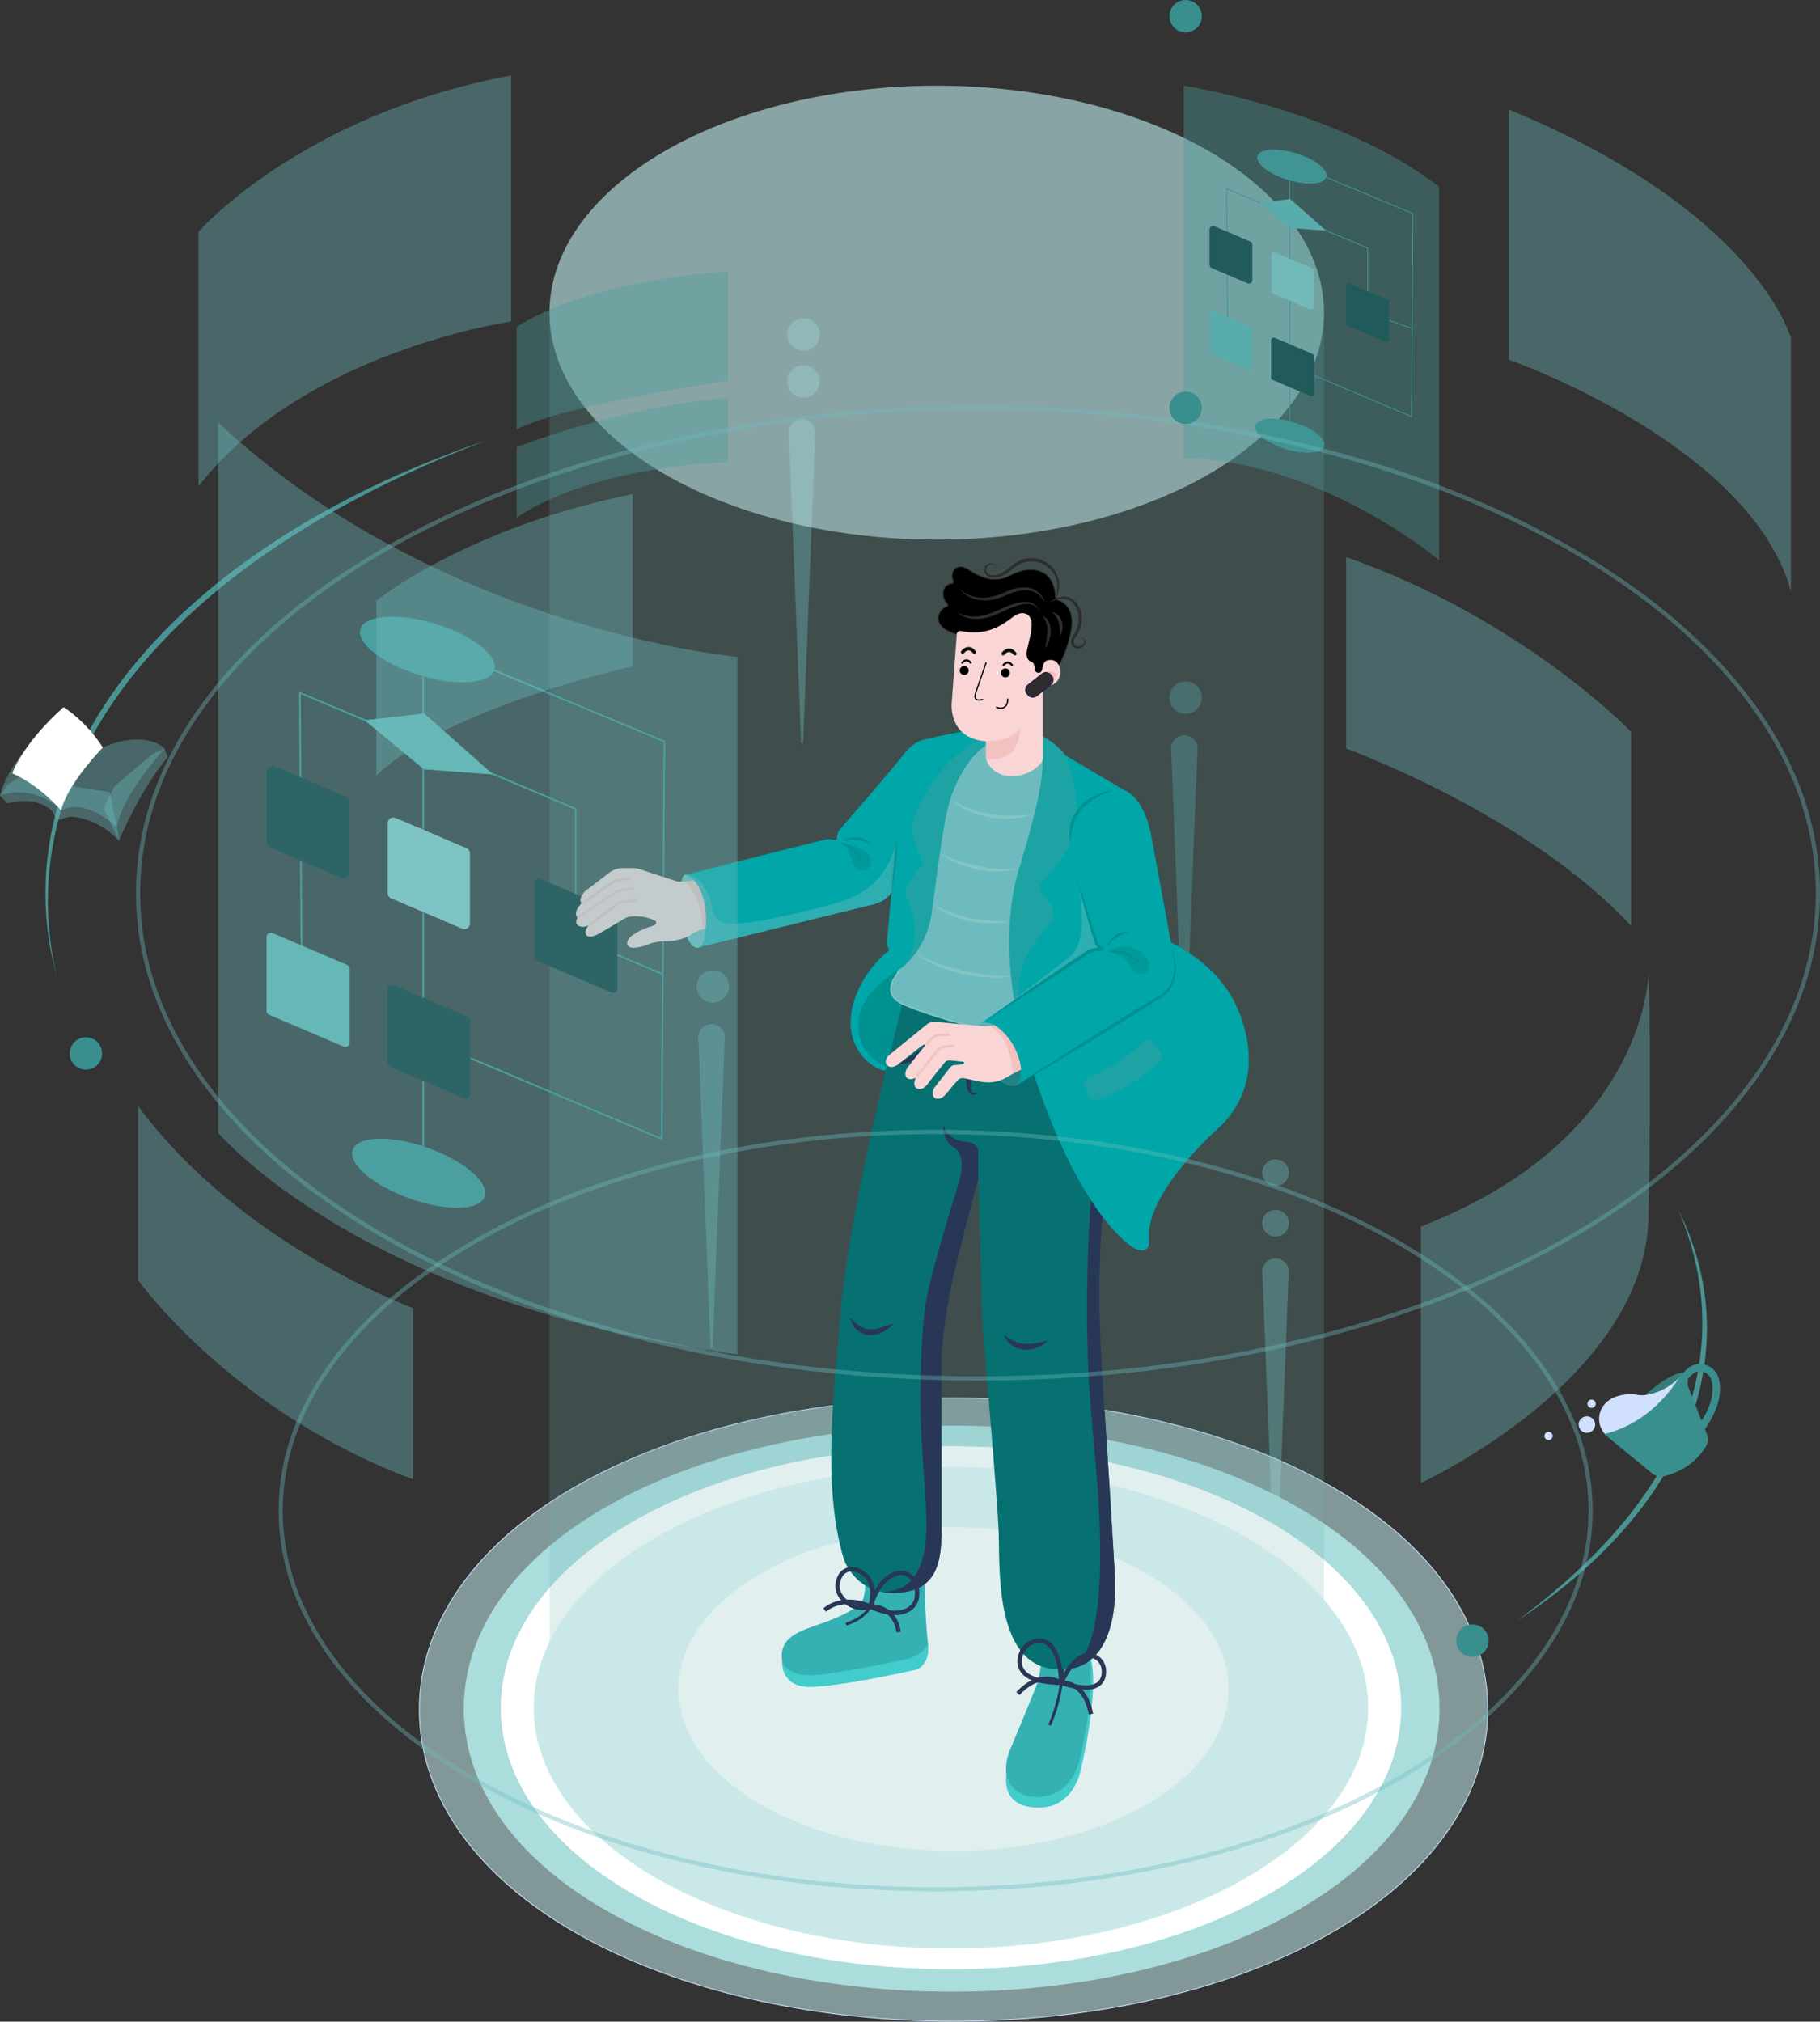 <?xml version="1.0" encoding="UTF-8"?>
<svg id="_03" data-name="03" xmlns="http://www.w3.org/2000/svg" xmlns:xlink="http://www.w3.org/1999/xlink" viewBox="0 0 2161.44 2400.5">
  <rect x="0" y="0" width="2161.44" height="2400.5" fill="#333333" stroke="none"/>
  <defs>
    <style>
      .cls-1, .cls-2, .cls-3, .cls-4, .cls-5, .cls-6, .cls-7, .cls-8, .cls-9, .cls-10, .cls-11, .cls-12, .cls-13, .cls-14, .cls-15, .cls-16, .cls-17, .cls-18, .cls-19, .cls-20, .cls-21, .cls-22, .cls-23, .cls-24, .cls-25, .cls-26, .cls-27, .cls-28, .cls-29, .cls-30 {
        stroke-width: 0px;
      }

      .cls-1, .cls-31 {
        fill: #00a6a8;
      }

      .cls-2, .cls-32 {
        opacity: .54;
      }

      .cls-2, .cls-17 {
        fill: #c7efef;
      }

      .cls-3 {
        fill: #073030;
      }

      .cls-4, .cls-33 {
        fill: #f9d5d5;
      }

      .cls-5 {
        fill: #4d9e9e;
      }

      .cls-5, .cls-22 {
        opacity: .38;
      }

      .cls-6 {
        fill: #42cccc;
      }

      .cls-7, .cls-34 {
        fill: #36b1b3;
      }

      .cls-8 {
        fill: #d1e0ff;
      }

      .cls-35 {
        clip-path: url(#clippath-2);
      }

      .cls-10 {
        fill: #4a9393;
      }

      .cls-11 {
        opacity: .64;
      }

      .cls-11, .cls-19 {
        fill: #009191;
      }

      .cls-12 {
        fill: #293756;
      }

      .cls-36 {
        clip-path: url(#clippath-1);
      }

      .cls-37 {
        clip-path: url(#clippath-4);
      }

      .cls-13 {
        fill: #87c4c4;
      }

      .cls-14 {
        fill: #2d2d2d;
      }

      .cls-15 {
        fill: #f4c1c1;
      }

      .cls-16 {
        fill: #fff;
      }

      .cls-38, .cls-18 {
        fill: #077172;
      }

      .cls-39 {
        clip-path: url(#clippath);
      }

      .cls-20 {
        fill: #398e8e;
      }

      .cls-40 {
        clip-path: url(#clippath-3);
      }

      .cls-21 {
        fill: #357c7a;
      }

      .cls-22, .cls-26, .cls-27 {
        fill: #6ebbbf;
      }

      .cls-23 {
        fill: #2c1356;
      }

      .cls-24 {
        fill: #72b2b1;
        opacity: .21;
      }

      .cls-25 {
        fill: #c9dfff;
      }

      .cls-27 {
        opacity: .41;
      }

      .cls-28 {
        fill: #89c9c9;
      }

      .cls-29 {
        fill: #abdddd;
      }

      .cls-30 {
        fill: #61b5b5;
      }
    </style>
    <clipPath id="clippath">
      <path class="cls-7" d="m1027.38,1878.42s1.32,16.6-4.75,24.23c-7.19,9.03-27.56,18.53-54.16,27.56s-43.71,18.05-39.43,43.23c0,0-1.9,25.18,25.66,28.98,27.56,3.8,133.03-19.95,133.03-19.95,0,0,17.58-4.75,14.25-32.31-3.42-28.32-4.26-77.19-4.26-77.19l-70.34,5.45Z"/>
    </clipPath>
    <clipPath id="clippath-1">
      <path class="cls-18" d="m1072.9,1187.49s-64.83,243.64-74.98,375.93c-5.8,75.62-23.12,198.34,4.3,288.14,0,0,13.15,40.44,59.3,39.82,46.15-.61,57.14-28.17,56.6-75.68v-201.92s1.43-47.99,18.05-114.98c16.63-66.99,25.66-98.82,25.66-98.82,0,0,4.28,137.78,4.28,157.26s18.53,216.65,19.95,264.16c1.43,47.51-4.69,171.89,83.62,160.02,0,0,60.63.33,54.16-113.82-6.7-118.3-13.3-207.73-15.2-243.37-1.9-35.63-7.6-114.98,4.75-225.68,12.35-110.7,8.55-174.84,8.55-174.84l-249.04-36.23Z"/>
    </clipPath>
    <clipPath id="clippath-2">
      <path class="cls-1" d="m1470.21,1198.85c-30.06-71.85-114.37-93.85-114.37-93.85l-21.63-167.16-69.19-41.09h0c-7.6-11.76-26.49-22.33-26.49-22.33v6.6l-4.15,8.43c9.04,14.66,1.96,56.45-24.12,142.23-26.07,85.78,0,185.8,0,185.8,62.69,227.67,137.51,265.1,137.51,265.1,19.06,8.06,16.86-9.53,16.86-9.53-5.87-55.72,80.65-131.97,80.65-131.97,26.39-22.73,54.99-70.38,24.93-142.23Z"/>
    </clipPath>
    <clipPath id="clippath-3">
      <path class="cls-1" d="m1178.98,863.48s-35.19,3.3-81.93,14.85c0,0-12.86,2.7-23.09,16.5-9.87,13.3-61.97,73.32-76.29,89.79-2.35,2.71-3.65,6.17-3.65,9.76v.03c0,2.1-2.07,3.52-4.05,2.83-2.1-.73-5.09-1.15-9.14-.37-9.53,1.83-167.53,42.16-167.53,42.16,0,0,14.25.55,21.9,27.47,2.17,7.65,3.24,15.57,3.3,23.52.09,12.14-.88,32.74-8.33,34.79l208.59-51.32s15.76-4.4,20.16-15.03l-5.13,54.62s-1.96,7.3,1.23,12.56c.8,1.32.46,3.03-.74,4.01-8.29,6.77-35.23,31.32-42.65,69.95-8.8,45.82,24.56,70.02,39.96,71.85l1.1-4.77s-38.46-12.67-32.63-58.29c0,0,2.93-30.79,48.39-57.55,0,0,31.53-20.16,38.12-67.45,6.6-47.29,13.2-107.04,22-134.54,8.8-27.49,29.69-63.62,54.99-69.39l-4.56-15.98Z"/>
    </clipPath>
    <clipPath id="clippath-4">
      <path class="cls-4" d="m1136.27,752.97l-5.89,80.03s-5.89,43.62,40.68,47.29v18.81c0,1.69.34,3.36,1.02,4.91,2.28,5.22,9.01,15.96,26.12,17.34,19.91,1.61,33.64-9.17,38.7-16.06,1.07-1.45,1.62-3.22,1.62-5.03v-79.88c0-2.64,1.95-4.85,4.56-5.22,5.23-.74,13.37-3.46,15.69-13.07.97-3.99.62-8.22-1.19-11.91-1.87-3.81-5.58-7.72-12.84-6.31,0,0-5.74.24-6.97,10.02,0,0-.24,5.87-5.38,4.89,0,0-3.67-.49-3.67-5.13s-1.71-7.33-4.4-8.06c-2.69-.73-6.6-4.89-4.64-13.93,1.74-8.03,6.55-23.37,5.39-33.39-.37-3.22-1.96-6.22-4.56-8.16-3.4-2.54-9.24-3.94-18.18,2.93-15.12,11.63-32.66,21.93-61.28,16.27-2.37-.47-4.63,1.24-4.8,3.66Z"/>
    </clipPath>
  </defs>
  <g>
    <circle class="cls-5" cx="1408.07" cy="828.36" r="19.25" transform="translate(-173.33 1238.28) rotate(-45)"/>
    <path class="cls-5" d="m1422.02,891.92c.19-.97.29-1.97.29-3,0-8.75-7.1-15.85-15.85-15.85s-15.85,7.1-15.85,15.85c0,1.03.1,2.03.29,3l14.35,365.08c.06,1.56,2.38,1.56,2.44,0l14.35-365.08Z"/>
  </g>
  <g>
    <circle class="cls-22" cx="954.18" cy="452.97" r="19.25" transform="translate(-100.71 399.63) rotate(-22.5)"/>
    <circle class="cls-22" cx="954.18" cy="397.16" r="19.25"/>
    <path class="cls-22" d="m968.13,516.53c.19-.97.29-1.97.29-3,0-8.75-7.1-15.85-15.85-15.85s-15.85,7.1-15.85,15.85c0,1.03.1,2.03.29,3l14.35,365.08c.06,1.56,2.38,1.56,2.44,0l14.35-365.08Z"/>
  </g>
  <g>
    <circle class="cls-22" cx="846.65" cy="1171.28" r="19.25" transform="translate(-383.78 413.16) rotate(-22.5)"/>
    <path class="cls-22" d="m860.6,1234.84c.19-.97.29-1.97.29-3,0-8.75-7.1-15.85-15.85-15.85s-15.85,7.1-15.85,15.85c0,1.03.1,2.03.29,3l14.35,365.08c.06,1.56,2.38,1.56,2.44,0l14.35-365.08Z"/>
  </g>
  <g>
    <circle class="cls-22" cx="1514.8" cy="1392.41" r="15.85" transform="translate(-540.91 1478.96) rotate(-45)"/>
    <circle class="cls-22" cx="1514.8" cy="1452.45" r="15.85" transform="translate(-583.36 1496.54) rotate(-45)"/>
    <path class="cls-22" d="m1530.37,1513.08c.19-.97.29-1.97.29-3,0-8.75-7.1-15.85-15.85-15.85s-15.85,7.1-15.85,15.85c0,1.03.1,2.03.29,3l14.35,365.08c.06,1.56,2.38,1.56,2.44,0l14.35-365.08Z"/>
  </g>
  <g>
    <g>
      <path class="cls-2" d="m1132.43,2400c-158.93,0-310.04-32.84-425.48-92.47-61.51-31.77-110.73-69.9-146.28-113.31-19.78-24.16-35.14-49.85-45.64-76.37-11.31-28.55-17.05-58.11-17.05-87.84s5.73-59.29,17.04-87.84c10.51-26.52,25.86-52.22,45.64-76.38,35.55-43.41,84.76-81.54,146.28-113.31,115.44-59.63,266.55-92.47,425.48-92.47s310.04,32.84,425.48,92.47c61.52,31.78,110.73,69.9,146.28,113.31,19.78,24.16,35.14,49.85,45.64,76.37,11.31,28.55,17.05,58.11,17.05,87.84s-5.73,59.29-17.04,87.84c-10.51,26.52-25.86,52.22-45.64,76.38-35.55,43.41-84.76,81.54-146.28,113.31-115.44,59.63-266.55,92.47-425.48,92.47Z"/>
      <path class="cls-25" d="m1132.43,2400.5c-159.01,0-310.2-32.86-425.71-92.53-61.58-31.81-110.84-69.97-146.44-113.44-19.81-24.2-35.2-49.94-45.72-76.51-11.33-28.61-17.08-58.23-17.08-88.03s5.75-59.41,17.08-88.03c10.53-26.57,25.91-52.31,45.72-76.51,35.59-43.47,84.86-81.63,146.44-113.44,115.51-59.67,266.7-92.53,425.71-92.53s310.2,32.86,425.71,92.53c61.58,31.81,110.84,69.97,146.43,113.44,19.81,24.2,35.2,49.94,45.72,76.51,11.33,28.61,17.08,58.23,17.08,88.03s-5.75,59.42-17.08,88.03c-10.53,26.57-25.91,52.31-45.72,76.51-35.59,43.47-84.86,81.63-146.44,113.44-115.51,59.67-266.7,92.53-425.71,92.53Zm0-740c-158.85,0-309.88,32.82-425.25,92.42-61.45,31.74-110.62,69.82-146.12,113.18-19.75,24.12-35.08,49.77-45.57,76.24-11.29,28.49-17.01,57.99-17.01,87.66s5.72,59.17,17.01,87.66c10.49,26.47,25.82,52.12,45.57,76.24,35.5,43.36,84.67,81.44,146.12,113.18,115.37,59.6,266.39,92.42,425.25,92.42s309.88-32.82,425.25-92.42c61.46-31.74,110.62-69.82,146.12-113.18,19.75-24.12,35.08-49.77,45.57-76.24,11.29-28.49,17.01-57.99,17.01-87.66s-5.72-59.17-17.01-87.66c-10.49-26.47-25.82-52.12-45.57-76.24-35.5-43.36-84.67-81.44-146.12-113.18-115.37-59.6-266.4-92.42-425.25-92.42Z"/>
    </g>
    <g>
      <path class="cls-29" d="m1130.2,2364.44c-147.66,0-287.6-31.07-394.04-87.5-55.31-29.32-99.35-64.23-130.88-103.74-17.15-21.49-30.42-44.26-39.47-67.68-9.63-24.94-14.51-50.72-14.51-76.63s4.88-51.69,14.51-76.63c9.04-23.42,22.32-46.19,39.47-67.68,31.53-39.52,75.56-74.42,130.88-103.74,106.44-56.42,246.38-87.5,394.04-87.5s287.6,31.07,394.04,87.5c55.31,29.32,99.35,64.23,130.88,103.74,17.15,21.49,30.42,44.26,39.47,67.68,9.63,24.94,14.51,50.72,14.51,76.63s-4.88,51.69-14.51,76.63c-9.04,23.42-22.32,46.19-39.47,67.68-31.53,39.52-75.57,74.42-130.88,103.74-106.44,56.42-246.38,87.5-394.04,87.5Z"/>
      <path class="cls-29" d="m1130.2,2364.94c-147.75,0-287.77-31.09-394.28-87.56-55.37-29.35-99.46-64.3-131.03-103.88-17.18-21.53-30.48-44.35-39.54-67.81-9.65-25-14.54-50.84-14.54-76.81s4.89-51.82,14.54-76.81c9.06-23.47,22.36-46.28,39.54-67.82,31.58-39.57,75.66-74.52,131.03-103.87,106.51-56.46,246.53-87.56,394.28-87.56s287.77,31.09,394.28,87.56c55.37,29.35,99.46,64.3,131.03,103.87,17.18,21.53,30.48,44.35,39.54,67.81,9.65,25,14.54,50.84,14.54,76.81s-4.89,51.82-14.54,76.81c-9.06,23.47-22.36,46.28-39.54,67.81-31.58,39.57-75.66,74.52-131.03,103.88-106.51,56.46-246.53,87.56-394.28,87.56Zm0-671.11c-147.58,0-287.44,31.05-393.81,87.44-55.25,29.29-99.23,64.15-130.72,103.61-17.11,21.45-30.37,44.18-39.39,67.55-9.6,24.88-14.47,50.6-14.47,76.45s4.87,51.57,14.47,76.45c9.02,23.37,22.28,46.1,39.39,67.55,31.49,39.46,75.47,74.33,130.72,103.61,106.37,56.39,246.22,87.44,393.81,87.44s287.44-31.05,393.81-87.44c55.25-29.29,99.23-64.15,130.72-103.61,17.11-21.45,30.37-44.18,39.39-67.55,9.6-24.88,14.47-50.6,14.47-76.45s-4.87-51.57-14.47-76.45c-9.02-23.37-22.27-46.1-39.39-67.55-31.49-39.46-75.47-74.33-130.72-103.61-106.37-56.39-246.22-87.44-393.81-87.44Z"/>
    </g>
    <g>
      <path class="cls-16" d="m1129.37,2337.78c-139.01,0-270.28-30.14-369.64-84.88-50.19-27.65-89.92-60.26-118.07-96.94-14.89-19.39-26.38-39.83-34.15-60.77-8.16-21.98-12.3-44.66-12.3-67.42s4.14-45.44,12.3-67.42c7.78-20.93,19.27-41.38,34.15-60.77,28.16-36.67,67.88-69.29,118.07-96.94,99.36-54.74,230.63-84.88,369.64-84.88s270.28,30.14,369.64,84.88c50.19,27.65,89.92,60.26,118.07,96.94,14.89,19.39,26.38,39.83,34.15,60.77,8.16,21.98,12.3,44.66,12.3,67.42s-4.14,45.44-12.3,67.42c-7.78,20.93-19.27,41.38-34.15,60.77-28.16,36.67-67.88,69.29-118.07,96.94-99.36,54.74-230.63,84.88-369.64,84.88Z"/>
      <path class="cls-16" d="m1129.37,2338.28c-139.09,0-270.45-30.17-369.88-84.94-50.25-27.68-90.03-60.34-118.23-97.07-14.92-19.43-26.43-39.92-34.22-60.9-8.18-22.03-12.33-44.77-12.33-67.59s4.15-45.56,12.33-67.59c7.79-20.98,19.31-41.47,34.22-60.9,28.2-36.73,67.98-69.39,118.23-97.07,99.43-54.78,230.79-84.94,369.88-84.94s270.45,30.17,369.88,84.94c50.25,27.68,90.03,60.34,118.23,97.07,14.92,19.43,26.43,39.92,34.22,60.9,8.18,22.03,12.33,44.77,12.33,67.59s-4.15,45.56-12.33,67.59c-7.79,20.98-19.31,41.47-34.22,60.9-28.2,36.73-67.98,69.39-118.23,97.07-99.43,54.78-230.79,84.94-369.88,84.94Zm0-620c-138.92,0-270.11,30.12-369.4,84.82-50.13,27.62-89.8,60.19-117.92,96.8-14.85,19.35-26.32,39.75-34.08,60.64-8.14,21.92-12.27,44.54-12.27,67.24s4.13,45.32,12.27,67.24c7.76,20.89,19.23,41.29,34.08,60.64,28.11,36.62,67.79,69.19,117.92,96.8,99.29,54.7,230.48,84.82,369.4,84.82s270.11-30.12,369.4-84.82c50.13-27.62,89.8-60.19,117.92-96.8,14.85-19.35,26.32-39.75,34.08-60.64,8.14-21.92,12.27-44.54,12.27-67.24s-4.13-45.32-12.27-67.24c-7.76-20.89-19.23-41.29-34.08-60.64-28.11-36.62-67.79-69.19-117.92-96.8-99.29-54.7-230.47-84.82-369.4-84.82Z"/>
    </g>
    <g class="cls-32">
      <ellipse class="cls-17" cx="1129.37" cy="2027.78" rx="495.28" ry="285.56"/>
      <path class="cls-17" d="m1129.37,2313.83c-132.38,0-256.84-29.73-350.46-83.7-45.55-26.26-81.31-56.84-106.3-90.9-25.89-35.29-39.02-72.79-39.02-111.45s13.13-76.15,39.02-111.45c24.99-34.06,60.75-64.64,106.3-90.9,93.62-53.98,218.08-83.7,350.46-83.7s256.84,29.73,350.46,83.7c45.55,26.26,81.31,56.84,106.3,90.9,25.89,35.29,39.02,72.79,39.02,111.45s-13.13,76.15-39.02,111.45c-24.99,34.06-60.75,64.65-106.3,90.9-93.62,53.98-218.08,83.7-350.46,83.7Zm0-571.11c-132.21,0-256.49,29.68-349.97,83.57-45.42,26.19-81.08,56.68-105.99,90.63-25.76,35.12-38.82,72.41-38.82,110.86s13.06,75.74,38.82,110.86c24.9,33.95,60.56,64.44,105.99,90.63,93.47,53.89,217.76,83.57,349.97,83.57s256.49-29.68,349.96-83.57c45.42-26.19,81.08-56.68,105.99-90.63,25.76-35.12,38.82-72.41,38.82-110.86s-13.06-75.74-38.82-110.86c-24.9-33.95-60.56-64.44-105.99-90.63-93.47-53.89-217.76-83.57-349.96-83.57Z"/>
    </g>
    <ellipse class="cls-16" cx="1132.43" cy="2005.55" rx="326.67" ry="192.22"/>
  </g>
  <g>
    <path class="cls-24" d="m1572.39,1899.98V371.27c0-148.84-205.91-269.5-459.91-269.5s-459.91,120.66-459.91,269.5v1578.97c-12.04,24.66-18.48,50.66-18.48,77.54,0,157.71,221.74,285.56,495.28,285.56s495.28-127.85,495.28-285.56c0-45.94-18.82-89.35-52.26-127.8Z"/>
    <ellipse class="cls-2" cx="1112.48" cy="371.27" rx="459.91" ry="269.5"/>
  </g>
  <g>
    <g>
      <polygon class="cls-20" points="356.98 1123.81 355.14 821.17 684.72 959.79 684.72 1062.13 682.72 1062.13 682.72 961.12 357.16 824.19 358.98 1123.8 356.98 1123.81"/>
      <rect class="cls-20" x="731.33" y="1073.92" width="2" height="119.09" transform="translate(-596.87 1366.42) rotate(-67.07)"/>
      <polygon class="cls-20" points="786.87 1352.38 784.87 1352.37 788 881.1 482.73 753.41 483.5 751.57 790.01 879.78 790 880.45 786.87 1352.38"/>
      <rect class="cls-20" x="643.26" y="1138.73" width="2" height="307.49" transform="translate(-797.08 1382.38) rotate(-67.07)"/>
      <rect class="cls-20" x="501.64" y="760.55" width="2" height="632.53"/>
      <g>
        <path class="cls-30" d="m503.64,913.02l-68.89-57.01c-.2-.17-.11-.5.16-.53l68.67-7.73c.08,0,.17.02.23.07l79.74,70.59c.21.19.07.54-.22.52l-79.52-5.85c-.06,0-.12-.03-.17-.07Z"/>
        <path class="cls-30" d="m583.35,919.44s-.04,0-.06,0l-79.52-5.85c-.17-.01-.32-.08-.45-.18l-68.89-57.01c-.25-.2-.35-.54-.26-.84.09-.31.36-.53.68-.57l68.67-7.73c.23-.03.45.05.62.2l79.74,70.59c.26.23.34.59.21.91-.13.3-.42.49-.74.49Zm-79.44-6.85l78.87,5.8-79.23-70.14-68.12,7.67,68.48,56.67Z"/>
      </g>
      <g>
        <path class="cls-3" d="m404.83,1041.68l-83.45-35.62c-2.63-1.12-4.34-3.71-4.34-6.58v-82.2c0-5.13,5.24-8.59,9.96-6.58l83.45,35.62c2.63,1.12,4.34,3.71,4.34,6.58v82.2c0,5.13-5.24,8.59-9.96,6.58Z"/>
        <path class="cls-3" d="m407.64,1042.76c-1.02,0-2.04-.2-3.01-.62l-83.45-35.62c-2.82-1.21-4.65-3.97-4.65-7.04v-82.2c0-2.58,1.28-4.96,3.43-6.38,2.15-1.42,4.85-1.66,7.22-.65l83.45,35.62c2.82,1.2,4.65,3.97,4.65,7.04v82.2c0,2.58-1.28,4.96-3.43,6.38-1.27.84-2.74,1.27-4.21,1.27Zm-83.45-132.12c-1.28,0-2.56.37-3.66,1.1-1.87,1.23-2.99,3.31-2.99,5.55v82.2c0,2.67,1.58,5.07,4.04,6.12l83.45,35.62c2.06.88,4.41.67,6.28-.57,1.87-1.23,2.99-3.31,2.99-5.55v-82.2c0-2.67-1.59-5.07-4.04-6.12l-83.45-35.62c-.84-.36-1.73-.54-2.61-.54Z"/>
      </g>
      <g>
        <path class="cls-30" d="m408.41,1242.35l-88.58-37.81c-1.69-.72-2.78-2.38-2.78-4.21v-87.78c0-3.29,3.36-5.5,6.38-4.21l88.58,37.81c1.69.72,2.78,2.38,2.78,4.21v87.78c0,3.29-3.36,5.5-6.38,4.21Z"/>
        <path class="cls-30" d="m410.21,1243.22c-.68,0-1.35-.14-2-.41l-88.58-37.81c-1.88-.8-3.09-2.64-3.09-4.67v-87.78c0-1.71.85-3.3,2.28-4.24,1.43-.94,3.22-1.1,4.8-.43l88.58,37.81c1.88.8,3.09,2.64,3.09,4.67v87.78c0,1.71-.85,3.3-2.28,4.24-.85.56-1.82.84-2.8.84Zm-88.59-134.76c-.79,0-1.57.23-2.25.68-1.15.76-1.83,2.03-1.83,3.41v87.78c0,1.64.97,3.11,2.48,3.75l88.58,37.81c1.26.54,2.7.41,3.85-.35,1.15-.76,1.83-2.03,1.83-3.41v-87.78c0-1.64-.97-3.11-2.48-3.75l-88.58-37.81c-.52-.22-1.06-.33-1.6-.33Z"/>
      </g>
      <path class="cls-28" d="m548.7,1102.63l-84.23-35.95c-2.49-1.06-4.11-3.51-4.11-6.22v-83.05c0-4.85,4.95-8.12,9.41-6.22l84.23,35.95c2.49,1.06,4.11,3.51,4.11,6.22v83.05c0,4.85-4.95,8.12-9.41,6.22Z"/>
      <g>
        <path class="cls-3" d="m550.95,1303.57l-87.46-37.33c-1.89-.81-3.12-2.67-3.12-4.73v-86.56c0-3.69,3.77-6.18,7.16-4.73l87.46,37.33c1.89.81,3.12,2.67,3.12,4.73v86.56c0,3.69-3.77,6.18-7.16,4.73Z"/>
        <path class="cls-3" d="m552.97,1304.48c-.75,0-1.5-.15-2.22-.45l-87.46-37.33c-2.08-.89-3.43-2.93-3.43-5.19v-86.56c0-1.9.95-3.66,2.53-4.71,1.59-1.05,3.58-1.23,5.33-.48l87.46,37.33c2.08.89,3.43,2.93,3.43,5.19v86.56c0,1.9-.95,3.66-2.53,4.71-.94.62-2.02.94-3.11.94Zm-1.83-1.37c1.44.61,3.08.47,4.38-.4s2.08-2.31,2.08-3.87v-86.56c0-1.86-1.11-3.54-2.82-4.27l-87.46-37.33c-1.44-.61-3.08-.47-4.38.4-1.3.86-2.08,2.31-2.08,3.87v86.56c0,1.86,1.11,3.54,2.82,4.27l87.46,37.33Z"/>
      </g>
      <g>
        <path class="cls-3" d="m726.32,1178.04l-88.74-37.88c-1.66-.71-2.74-2.34-2.74-4.14v-87.95c0-3.23,3.3-5.41,6.27-4.14l88.74,37.88c1.66.71,2.74,2.34,2.74,4.14v87.95c0,3.23-3.3,5.41-6.27,4.14Z"/>
        <path class="cls-3" d="m728.09,1178.9c-.67,0-1.33-.13-1.97-.4l-88.74-37.88c-1.85-.79-3.04-2.6-3.04-4.6v-87.95c0-1.69.84-3.25,2.25-4.18,1.41-.93,3.17-1.09,4.72-.43l88.74,37.88c1.85.79,3.04,2.59,3.04,4.6v87.95c0,1.69-.84,3.25-2.25,4.18-.83.55-1.79.83-2.75.83Zm-88.74-134.84c-.77,0-1.54.22-2.21.66-1.13.74-1.8,1.99-1.8,3.34v87.95c0,1.61.96,3.05,2.43,3.68l88.74,37.88c1.24.53,2.65.4,3.78-.34,1.13-.74,1.8-1.99,1.8-3.34v-87.95c0-1.61-.96-3.05-2.43-3.68l-88.74-37.88c-.51-.22-1.04-.32-1.57-.32Z"/>
      </g>
    </g>
    <g>
      <ellipse class="cls-20" cx="507.64" cy="771.19" rx="31.42" ry="82.66" transform="translate(-378.23 1031.32) rotate(-73.01)"/>
      <path class="cls-20" d="m549.78,810.19c-14.85,0-32.8-2.77-51.47-8.47-43.85-13.4-75.34-37.99-70.2-54.83,5.14-16.83,45-19.63,88.85-6.23,43.85,13.4,75.34,37.99,70.2,54.83h0c-2.95,9.67-17.35,14.7-37.38,14.7Zm-84.57-77.07c-19.42,0-33.31,4.81-36.14,14.07-4.98,16.31,26.21,40.34,69.54,53.58,43.32,13.24,82.62,10.74,87.6-5.56,4.98-16.31-26.21-40.34-69.54-53.58-18.72-5.72-36.69-8.5-51.46-8.5Z"/>
    </g>
    <g>
      <ellipse class="cls-20" cx="497.29" cy="1393.08" rx="31.42" ry="82.66" transform="translate(-981.88 1395.28) rotate(-70.44)"/>
      <path class="cls-20" d="m542.74,1434.1c-16.35,0-36.18-3.86-56.13-10.95-43.21-15.35-73.56-41.33-67.67-57.92,2.88-8.12,13.79-12.79,30.71-13.16,16.78-.37,37.47,3.51,58.33,10.92,43.21,15.35,73.56,41.33,67.67,57.92-2.88,8.12-13.79,12.79-30.71,13.16-.73.02-1.46.02-2.2.02Zm-90.89-81.05c-.74,0-1.46,0-2.18.02-16.48.36-27.06,4.8-29.79,12.5-5.71,16.07,24.38,41.48,67.06,56.64,20.75,7.37,41.36,11.23,57.98,10.87,16.48-.36,27.06-4.8,29.79-12.5,5.71-16.07-24.38-41.47-67.06-56.64-19.85-7.05-39.56-10.89-55.79-10.89Z"/>
    </g>
  </g>
  <g>
    <g>
      <rect class="cls-20" x="1649.79" y="352.89" width="1" height="55.32" transform="translate(742.45 1810.28) rotate(-70.57)"/>
      <polygon class="cls-20" points="1457.32 377.91 1456.38 223.34 1624.7 294.13 1624.7 346.4 1623.7 346.4 1623.7 294.8 1457.39 224.85 1458.32 377.9 1457.32 377.91"/>
      <polygon class="cls-20" points="1676.87 494.66 1675.87 494.65 1677.47 253.93 1521.54 188.71 1521.93 187.78 1678.48 253.27 1678.48 253.6 1676.87 494.66"/>
      <rect class="cls-20" x="1603.55" y="385.53" width="1" height="157.06" transform="translate(551.81 1760.63) rotate(-67.07)"/>
      <rect class="cls-20" x="1531.21" y="192.36" width="1" height="323.08"/>
      <g>
        <path class="cls-30" d="m1532.22,270.24l-35.19-29.12c-.1-.09-.05-.26.08-.27l35.08-3.95s.09,0,.12.04l40.73,36.06c.11.1.03.28-.11.27l-40.62-2.99s-.06-.01-.09-.03Z"/>
        <path class="cls-30" d="m1572.93,273.77s-.03,0-.05,0l-40.78-3-.21-.14-35.19-29.12c-.2-.17-.28-.44-.21-.69.08-.25.29-.43.55-.46l35.08-3.95c.17-.02.37.04.51.16l40.73,36.06c.21.19.28.48.17.74-.1.24-.34.4-.6.4Zm-40.48-3.98l39.48,2.91-39.84-35.27-34.11,3.84,34.47,28.53Zm-.21-32.38h0s0,0,0,0Zm-.27-.08s0,0,0,0h0Z"/>
      </g>
      <g>
        <path class="cls-3" d="m1481.75,335.96l-42.62-18.19c-1.35-.57-2.22-1.9-2.22-3.36v-41.98c0-2.62,2.68-4.39,5.09-3.36l42.62,18.19c1.35.57,2.22,1.9,2.22,3.36v41.98c0,2.62-2.68,4.39-5.09,3.36Z"/>
        <path class="cls-3" d="m1483.18,336.75c-.55,0-1.11-.11-1.63-.33l-42.62-18.19c-1.53-.65-2.52-2.15-2.52-3.82v-41.98c0-1.4.7-2.69,1.86-3.46,1.17-.77,2.63-.9,3.92-.35l42.62,18.19c1.53.65,2.52,2.15,2.52,3.82v41.98c0,1.4-.7,2.69-1.86,3.46-.69.46-1.49.69-2.29.69Zm-1.24-1.25c.98.42,2.09.32,2.97-.27.89-.59,1.42-1.57,1.42-2.63v-41.98c0-1.26-.75-2.4-1.91-2.9l-42.62-18.19c-.98-.42-2.09-.32-2.97.27-.89.59-1.42,1.57-1.42,2.63v41.98c0,1.26.75,2.4,1.92,2.9l42.62,18.19Z"/>
      </g>
      <g>
        <path class="cls-30" d="m1483.58,438.45l-45.25-19.31c-.86-.37-1.42-1.22-1.42-2.15v-44.84c0-1.68,1.72-2.81,3.26-2.15l45.25,19.31c.86.37,1.42,1.22,1.42,2.15v44.84c0,1.68-1.72,2.81-3.26,2.15Z"/>
        <path class="cls-30" d="m1484.5,439.14c-.38,0-.76-.08-1.12-.23l-45.25-19.31c-1.05-.45-1.73-1.47-1.73-2.61v-44.84c0-.96.48-1.84,1.28-2.37.8-.53,1.8-.62,2.68-.24l45.25,19.31c1.05.45,1.72,1.47,1.72,2.61v44.84c0,.96-.48,1.84-1.28,2.37-.47.31-1.02.47-1.56.47Zm-.72-1.15c.58.25,1.21.19,1.74-.16.53-.35.83-.91.83-1.54v-44.84c0-.74-.44-1.4-1.12-1.69l-45.25-19.31c-.58-.25-1.21-.19-1.74.16-.53.35-.83.91-.83,1.54v44.84c0,.74.44,1.4,1.12,1.69l45.25,19.31Z"/>
      </g>
      <path class="cls-28" d="m1555.23,367.09l-43.02-18.36c-1.27-.54-2.1-1.79-2.1-3.17v-42.42c0-2.48,2.53-4.15,4.81-3.17l43.02,18.36c1.27.54,2.1,1.79,2.1,3.17v42.42c0,2.48-2.53,4.15-4.81,3.17Z"/>
      <g>
        <path class="cls-3" d="m1556.38,469.72l-44.67-19.07c-.97-.41-1.6-1.36-1.6-2.42v-44.21c0-1.88,1.93-3.16,3.66-2.42l44.67,19.07c.97.41,1.6,1.36,1.6,2.42v44.21c0,1.88-1.93,3.16-3.66,2.42Z"/>
        <path class="cls-3" d="m1557.42,470.44c-.42,0-.83-.08-1.23-.25l-44.67-19.07c-1.15-.49-1.9-1.62-1.9-2.88v-44.21c0-1.05.52-2.03,1.4-2.61.88-.58,1.98-.68,2.95-.27l44.67,19.07c1.15.49,1.9,1.62,1.9,2.88v44.21c0,1.05-.52,2.03-1.4,2.61-.52.34-1.12.52-1.72.52Zm-.84-1.17c.67.28,1.4.22,2.01-.18.61-.4.96-1.05.96-1.77v-44.21c0-.85-.51-1.62-1.29-1.96l-44.67-19.07c-.67-.28-1.4-.22-2.01.18-.61.4-.96,1.05-.96,1.77v44.21c0,.85.51,1.62,1.29,1.96l44.67,19.07Z"/>
      </g>
      <g>
        <path class="cls-3" d="m1645.96,405.61l-45.33-19.35c-.85-.36-1.4-1.19-1.4-2.12v-44.92c0-1.65,1.69-2.76,3.2-2.12l45.33,19.35c.85.36,1.4,1.19,1.4,2.12v44.92c0,1.65-1.69,2.76-3.2,2.12Z"/>
        <path class="cls-3" d="m1646.86,406.29c-.37,0-.75-.07-1.1-.23l-45.33-19.35c-1.03-.44-1.7-1.45-1.7-2.58v-44.92c0-.94.47-1.82,1.26-2.34.79-.52,1.77-.61,2.64-.24l45.33,19.35c1.03.44,1.7,1.45,1.7,2.58v44.92c0,.94-.47,1.82-1.26,2.34-.47.31-1,.46-1.54.46Zm-45.33-68.88c-.34,0-.68.1-.99.3-.51.34-.81.89-.81,1.5v44.92c0,.72.43,1.37,1.09,1.66l45.33,19.35c.57.24,1.19.19,1.7-.15.51-.34.81-.89.81-1.5v-44.92c0-.72-.43-1.37-1.09-1.66l-45.33-19.35c-.23-.1-.47-.15-.71-.15Z"/>
      </g>
    </g>
    <g>
      <ellipse class="cls-20" cx="1534.26" cy="197.8" rx="16.05" ry="42.22" transform="translate(896.77 1607.3) rotate(-73.01)"/>
      <path class="cls-20" d="m1555.84,217.99c-7.85,0-17.08-1.51-26.42-4.37-22.53-6.88-38.68-19.58-36.02-28.31,2.67-8.73,23.16-10.23,45.69-3.34,10.84,3.31,20.55,8.04,27.34,13.3,6.92,5.37,10,10.7,8.68,15.01-1.32,4.31-6.85,7.01-15.59,7.59-1.19.08-2.42.12-3.69.12Zm-43.32-39.41c-9.77,0-16.74,2.4-18.16,7.03-2.51,8.2,13.35,20.34,35.35,27.06,10.73,3.28,21.29,4.77,29.74,4.21,8.29-.55,13.51-3,14.7-6.89h0c1.19-3.89-1.77-8.83-8.34-13.93-6.69-5.19-16.29-9.86-27.02-13.14-9.57-2.93-18.76-4.35-26.28-4.35Z"/>
    </g>
    <g>
      <ellipse class="cls-20" cx="1531.71" cy="517.27" rx="16.05" ry="42.22" transform="translate(589.43 1830.97) rotate(-73.01)"/>
      <path class="cls-20" d="m1553.28,537.46c-7.85,0-17.08-1.51-26.42-4.37-22.53-6.88-38.68-19.58-36.02-28.31,2.67-8.73,23.17-10.23,45.69-3.34,10.84,3.31,20.55,8.04,27.34,13.3,6.92,5.37,10,10.7,8.68,15.01s-6.85,7.01-15.59,7.59c-1.19.08-2.42.12-3.69.12Zm-43.32-39.41c-9.77,0-16.74,2.4-18.16,7.03-2.51,8.2,13.35,20.34,35.35,27.06,10.73,3.28,21.3,4.77,29.74,4.21,8.29-.55,13.51-3,14.7-6.89h0c1.19-3.89-1.77-8.83-8.34-13.93-6.69-5.19-16.29-9.86-27.02-13.14-9.57-2.93-18.76-4.35-26.28-4.35Z"/>
    </g>
  </g>
  <g>
    <path class="cls-19" d="m1094.76,1115.08s-94.9,49.54-77.11,119.08c17.79,69.54,119.91,20.42,119.91,20.42l-42.8-139.5Z"/>
    <g>
      <g>
        <path class="cls-34" d="m1027.38,1878.42s1.32,16.6-4.75,24.23c-7.19,9.03-27.56,18.53-54.16,27.56s-43.71,18.05-39.43,43.23c0,0-1.9,25.18,25.66,28.98,27.56,3.8,133.03-19.95,133.03-19.95,0,0,17.58-4.75,14.25-32.31-3.42-28.32-4.26-77.19-4.26-77.19l-70.34,5.45Z"/>
        <g class="cls-39">
          <path class="cls-6" d="m929.03,1973.44s3.33,13.78,28.03,15.68c21.74,1.67,99.8-14.69,118.2-18.64,4.82-1.03,9.48-2.72,13.78-5.13,5.7-3.19,11.93-8.21,12.93-15.2,0,0,13.78,23.28-12.83,42.28-26.61,19-172.46,47.99-160.11-19Z"/>
          <path class="cls-12" d="m1005.24,1930.2l-1.06-3.32c41.13-13.11,33.68-47.52,33.34-48.98l3.39-.79c.09.39,8.58,38.99-35.68,53.09Z"/>
        </g>
      </g>
      <g>
        <path class="cls-6" d="m1195.31,2107.06s-8.3,37.41,35.41,39.32c43.71,1.9,52.26-42.76,52.26-42.76,0,0,25.23-100.25,10.95-140.16,0,0-6.56,123.43-47.44,142.53-40.88,19.11-51.18,1.07-51.18,1.07Z"/>
        <path class="cls-7" d="m1236.42,1971.54s0,16.63-7.13,34.21c-7.13,17.58-29.46,71.27-29.46,71.27,0,0-20.43,43.23,20.43,55.59,0,0,50.36,12.83,63.19-47.99,0,0,17.58-72.69,10.48-121.15l-57.51,8.08Z"/>
        <path class="cls-12" d="m1248.1,2049.28l-3.21-1.36c19.14-44.96,14.8-79.3,14.75-79.64l3.45-.47c.05.35,4.54,35.57-15,81.48Z"/>
      </g>
      <g>
        <path class="cls-38" d="m1072.9,1187.49s-64.83,243.64-74.98,375.93c-5.8,75.62-23.12,198.34,4.3,288.14,0,0,13.15,40.44,59.3,39.82,46.15-.61,57.14-28.17,56.6-75.68v-201.92s1.43-47.99,18.05-114.98c16.63-66.99,25.66-98.82,25.66-98.82,0,0,4.28,137.78,4.28,157.26s18.53,216.65,19.95,264.16c1.43,47.51-4.69,171.89,83.62,160.02,0,0,60.63.33,54.16-113.82-6.7-118.3-13.3-207.73-15.2-243.37-1.9-35.63-7.6-114.98,4.75-225.68,12.35-110.7,8.55-174.84,8.55-174.84l-249.04-36.23Z"/>
        <g class="cls-36">
          <path class="cls-12" d="m1161.83,1399.99v-31.82s.95-11.58-14.57-12.53-26.92-11.09-26.61-22.49c0,0-3.17,19.95,11.4,28.82,14.57,8.87,9.82,30.41,6.97,40.54-2.85,10.14-35.23,113.02-39.91,146.33-5.38,38.33-6.33,92.8-6.02,124.79.32,31.99,6.33,104.84,6.65,120.99.32,16.15,7.58,98.07-53.7,95.28,0,0,70.17,24.45,83.47-43.34,13.3-67.78,14.57-337.96,14.57-337.96l17.74-108.64Z"/>
          <path class="cls-12" d="m1305.73,1221.36s3.39,20.89-8.96,184.32c-12.35,163.44-1.9,254.66,0,284.11,1.9,29.46,35.68,292-34.9,292.33,0,0,77.66,15.6,78.61-104.63.95-120.23-6.65-480.36-6.65-480.36l6.73-238.5-34.83,62.73Z"/>
          <path class="cls-12" d="m1009.8,1564.37c1.68,2.07,3.4,3.95,5.22,5.64,1.8,1.7,3.7,3.2,5.67,4.42,3.94,2.49,8.2,3.79,12.66,3.95,2.22.13,4.51-.09,6.81-.49,2.31-.33,4.61-1.02,6.97-1.66,4.69-1.44,9.37-3.4,14.39-5.22-3.33,4.18-7.48,7.62-12.25,10.26-2.42,1.25-4.96,2.39-7.7,3.08-1.34.42-2.77.59-4.18.83-1.44.12-2.87.23-4.33.16-2.91-.13-5.84-.74-8.55-1.89-2.71-1.14-5.17-2.78-7.22-4.75-2.06-1.97-3.74-4.23-5.01-6.66-.64-1.21-1.18-2.46-1.59-3.75-.42-1.28-.77-2.59-.9-3.93Z"/>
          <path class="cls-12" d="m1192.24,1584.86c3.87,3.23,7.85,5.72,11.96,7.56,4.1,1.84,8.35,2.88,12.71,3.26l1.64.11c.55.03,1.1,0,1.65.02.55.03,1.11.02,1.66-.01l1.67-.07c2.24-.15,4.5-.41,6.78-.79,4.59-.72,9.22-1.93,14.18-3.01-3.56,3.62-7.9,6.39-12.7,8.29l-1.82.68c-.61.22-1.25.37-1.87.55-1.24.4-2.54.6-3.84.85-2.61.39-5.28.54-7.96.32-5.34-.46-10.63-2.35-14.9-5.5-4.24-3.14-7.68-7.36-9.18-12.26Z"/>
          <path class="cls-12" d="m1054.39,1261.01c7.41-.04,14.42-1.48,20.89-3.9,6.47-2.44,12.29-6.13,17.4-10.67,5.14-4.53,9.52-9.98,13.48-15.85,3.99-5.87,7.4-12.23,11.01-18.74-.84,7.4-2.96,14.65-6.25,21.46-3.31,6.78-7.77,13.21-13.62,18.35-5.79,5.16-12.9,9.01-20.46,10.69-3.78.84-7.64,1.18-11.44,1.01-1.9-.12-3.79-.32-5.64-.71-1.84-.38-3.67-.87-5.38-1.64Z"/>
          <path class="cls-12" d="m1155.75,1228c.49,6.84.38,13.56.13,20.25-.27,6.69-.73,13.34-1.26,19.96-.51,6.61-1.19,13.23-1.47,19.66-.05,1.58-.04,3.11.13,4.58.17,1.46.5,2.85,1.14,3.86.6,1.01,1.66,1.61,3.18,1.67,1.49.02,3.13-.43,4.7-1.1-1.13,1.3-2.57,2.38-4.38,3-.91.3-1.96.42-3.04.23-1.08-.18-2.14-.74-2.95-1.46-1.63-1.49-2.49-3.36-3.1-5.13-.6-1.79-.93-3.6-1.15-5.37-.76-6.97-.53-13.75,0-20.5.55-6.74,1.5-13.42,2.78-20.04,1.32-6.61,2.92-13.19,5.29-19.62Z"/>
        </g>
      </g>
      <g>
        <path class="cls-12" d="m1024.45,1911.82c-6.96,0-16.45-2.05-24.86-10.95-15.39-16.28-2.34-33.46-2.2-33.63.11-.14,11.59-14.54,30.19-.48,7.55,5.71,11.39,14.84,11.12,26.4-.2,8.48-2.52,15.27-2.62,15.56l-.41,1.19-1.18.42c-.36.13-4.35,1.49-10.03,1.49Zm-12.88-46.03c-6.09,0-9.52,3.98-10.06,4.67-.42.55-10.39,13.84,1.88,26.82,10.91,11.54,24.12,9.46,28.13,8.47,1.46-5.18,5.94-24.95-7.1-34.81-5.11-3.86-9.41-5.14-12.85-5.14Z"/>
        <path class="cls-12" d="m1062.56,1917.77c-4.38,0-9.07-.62-13.99-1.86-9.04-2.28-15.67-5.81-15.95-5.96l-1.81-.97.51-1.99c.31-1.2,7.83-29.56,27.22-39,6.55-3.19,12.65-3.85,18.13-1.95,8,2.77,11.59,10.01,11.74,10.32,4.09,9.06,7.49,28.44-8.69,37.37-4.87,2.69-10.67,4.04-17.16,4.04Zm-25.57-11.5c6.14,2.84,25.9,10.77,40.2,2.88,6.62-3.65,9.76-9.77,9.34-18.2-.33-6.67-2.84-12.32-2.86-12.38h0s-1.79-3.53-5.49-5.99c-4.82-3.2-10.65-3.16-17.35.1-14.46,7.04-21.8,27.11-23.84,33.58Z"/>
        <path class="cls-12" d="m1064.71,1938.34c-5.21-30.32-29.55-28.2-30.59-28.09l-.74.08-.67-.33c-.29-.14-29.54-14-51.68,3.72l-3.27-4.08c23.15-18.52,51.88-6.77,56.61-4.63,4.79-.15,30.02.58,35.49,32.45l-5.15.89Z"/>
      </g>
      <g>
        <path class="cls-12" d="m1263.13,2000.83l-2.68-.03c-24.27-.3-40.29-5.17-47.62-14.49-4.22-5.36-5.52-12.23-3.77-19.87,2.49-10.85,11.32-19.16,21.98-20.67,6.33-.9,11.92.69,16.61,4.72,14.89,12.78,15.43,46.25,15.45,47.67l.03,2.68Zm-28.72-50.08c-.85,0-1.73.06-2.63.19-8.53,1.21-15.61,7.91-17.62,16.66-1.41,6.13-.47,11.34,2.78,15.47,6.04,7.68,19.77,11.87,40.83,12.44-.44-8.02-2.66-31.75-13.52-41.07-2.89-2.48-6.13-3.7-9.84-3.7Z"/>
        <path class="cls-12" d="m1289.25,2006.42c-7.99,0-17.87-1.92-29.57-5.75l-2.64-.86,1.02-2.58c.64-1.61,15.93-39.38,39.45-33.85,9.03,2.12,15.65,10.22,16.11,19.71.4,8.22-2.16,14.67-7.38,18.65-4.1,3.12-9.78,4.68-16.99,4.68Zm-25.2-9.84c18.8,5.8,32.26,6.16,39.02,1,3.85-2.94,5.65-7.73,5.33-14.24-.35-7.17-5.32-13.29-12.08-14.88-7.85-1.84-15.79,2.61-23.61,13.24-4.15,5.63-7.14,11.58-8.66,14.88Z"/>
        <path class="cls-12" d="m1293.06,2035.8c-7.2-37.66-31.21-35.14-32.24-35.02l-1.02.13-.85-.6c-.89-.63-22.17-15.32-48.18,12.46l-3.82-3.57c26.27-28.05,49.54-16.46,54.22-13.66,5.33-.19,29.73,1.14,37.02,39.29l-5.13.98Z"/>
      </g>
    </g>
    <g>
      <path class="cls-26" d="m1176.04,872.59s-54.82,22-80.48,115.84c-25.66,93.84-25.45,152.03-25.45,152.03,0,0-1.1,11.13-6.6,18.82-5.5,7.7-12.65,23.64,9.9,33.54,22.54,9.9,125.81,46.62,191.51,33.15l-5.61-314.53s-8.65-57.19-83.27-38.86Z"/>
      <path class="cls-13" d="m1232.82,1229.74c-19.77,0-46-2.65-80.04-10.72-34.91-8.27-66.8-19.72-79.72-25.39-8.55-3.75-13.74-8.75-15.42-14.85-2.21-8.02,2.29-15.97,5.16-20,5.29-7.41,6.43-18.3,6.44-18.4,0-.49.08-59.29,25.47-152.18,13.3-48.66,34.58-77.7,50.08-93.49,16.85-17.16,30.35-22.7,30.92-22.93l.12-.04c25.94-6.37,46.86-4.41,62.16,5.83,18.78,12.57,22.15,33.54,22.18,33.75v.11s5.63,315.25,5.63,315.25l-.71.15c-7.95,1.63-18.56,2.91-32.27,2.91Zm-56.51-356.32c-.95.4-14.27,6.18-30.35,22.59-15.33,15.64-36.37,44.41-49.56,92.65-13.24,48.4-19.44,87.1-22.32,111.04-3.12,25.94-3.1,40.62-3.1,40.76-.05.55-1.19,11.54-6.76,19.33-2.69,3.77-6.91,11.2-4.9,18.52,1.53,5.57,6.39,10.18,14.44,13.72,12.86,5.65,44.62,17.04,79.42,25.29,56.67,13.43,91.47,11.79,110.85,7.95l-5.6-313.74c-.2-1.16-3.75-20.69-21.44-32.52-14.86-9.93-35.28-11.81-60.68-5.58Z"/>
    </g>
    <g>
      <path class="cls-5" d="m1165.94,1214.62s-7.33,5.87,2.2,33.36c9.53,27.49,24.93,45.46,39.96,39.96,15.03-5.5,4.77-61.09,4.77-61.09,0,0-28.59-19.92-46.92-12.22Z"/>
      <path class="cls-5" d="m1202.61,1289.42c-2.58,0-5.18-.62-7.79-1.86-10.25-4.87-20.15-19.24-27.15-39.42-9.54-27.51-2.35-33.66-2.04-33.91l.12-.07c9.63-4.04,22.02-.48,30.72,3.23,9.38,3.99,16.61,9,16.68,9.05l.17.12.04.2c.42,2.29,10.17,56.07-5.08,61.65-1.86.68-3.75,1.02-5.66,1.02Zm-36.39-74.38c-.57.57-6.46,7.22,2.4,32.77,6.91,19.94,16.62,34.1,26.63,38.85,4.3,2.04,8.56,2.31,12.68.8,5.92-2.17,8.58-13.27,7.69-32.11-.63-13.44-2.89-26.45-3.21-28.22-2.38-1.61-29.05-19.2-46.19-12.09Z"/>
    </g>
    <g>
      <path class="cls-4" d="m1186.84,1216.82c-1.1.37-17.6,1.83-17.6,1.83l-58.99-5.33c-3.31-.3-6.6.71-9.18,2.8l-45.34,36.82s-5.52,4.47-3.13,10.63c0,0,4.1,7.77,14.36,0,8.72-6.59,23.07-18.16,27.2-21.5.76-.61,1.63-1.06,2.57-1.32l1.25-.34c.55-.15.97.49.61.93l-20.21,25.52c-1.16,1.46-2.07,3.1-2.64,4.88-.76,2.38-1.08,5.45.98,7.77,3.91,4.4,11,0,11,0,0,0-3.12,5.9-1.29,10.19.82,1.92,2.65,3.18,4.73,3.43,2.53.31,6.58-.52,10.98-6.53,5.59-7.65,15.6-19.84,20.03-25.2,1.38-1.67,3.49-2.54,5.65-2.32l16.12,1.61s2.44,1.71.49,2.69c-1.33.66-7.3,1.1-10.98,1.32-1.89.11-3.64,1.03-4.8,2.52l-18.93,24.27s-4.89,6.84,0,11.98c0,0,6.35,4.89,14.17-4.89,4.96-6.21,10.28-12.26,13.51-15.85,1.85-2.06,4.65-2.98,7.36-2.42l18.47,3.85s16.62,4.54,32.26-4.89c15.64-9.43,27.6-14.39,27.6-14.39l-36.28-48.05Z"/>
      <path class="cls-15" d="m1100.93,1240.92c-.35,0-.71-.12-.99-.38-.62-.55-.68-1.5-.13-2.12l5.34-6.04c2.79-3.16,6.81-4.97,11.03-4.97h10.42c.83,0,1.5.67,1.5,1.5s-.67,1.5-1.5,1.5h-10.42c-3.36,0-6.56,1.44-8.78,3.96l-5.34,6.04c-.3.34-.71.51-1.12.51Z"/>
      <path class="cls-15" d="m1089.94,1278.31c-.33,0-.66-.11-.94-.33-.65-.52-.75-1.46-.23-2.11l24.49-30.47c1.79-2.23,4.45-3.67,7.3-3.94l11.27-1.09c.81-.08,1.56.52,1.64,1.35.08.82-.52,1.56-1.35,1.64l-11.27,1.09c-2.05.2-3.96,1.23-5.25,2.84l-24.49,30.47c-.3.37-.73.56-1.17.56Z"/>
    </g>
    <path class="cls-15" d="m1175.79,1218.58s22.87,8.03,27.38,56.23l19.94-9.95-36.28-48.05s-6.32,1.87-11.05,1.77Z"/>
    <g>
      <path class="cls-31" d="m1470.21,1198.85c-30.06-71.85-114.37-93.85-114.37-93.85l-21.63-167.16-69.19-41.09h0c-7.6-11.76-26.49-22.33-26.49-22.33v6.6l-4.15,8.43c9.04,14.66,1.96,56.45-24.12,142.23-26.07,85.78,0,185.8,0,185.8,62.69,227.67,137.51,265.1,137.51,265.1,19.06,8.06,16.86-9.53,16.86-9.53-5.87-55.72,80.65-131.97,80.65-131.97,26.39-22.73,54.99-70.38,24.93-142.23Z"/>
      <g class="cls-35">
        <path class="cls-5" d="m1265.02,896.76s14.24,26.35,14.61,79.96c.04,5.45-1.19,10.84-3.57,15.74-6,12.32-19.46,36.96-38.86,55.32-2.56,2.42-3,6.34-1.01,9.25l10.76,15.73s8.8,11.36,1.1,22.73c-7.7,11.36-48.18,44.57-36.09,101.21s15.42,77.7,15.42,77.7l-48.96-109.04,20.24-219.94,35.3-79.18,34.09,8.2-3.04,22.33Z"/>
      </g>
    </g>
    <path class="cls-27" d="m1280.7,1050.24s13.73,66.5-9.82,85.56c-23.55,19.06-99.82,75.4-99.82,75.4l162.69-79.43-53.05-81.53Z"/>
    <g>
      <path class="cls-26" d="m813.29,1039.02s-9.16,5.87-2.93,48.76c6.23,42.89,19.8,37.02,19.8,37.02,0,0,13.2-4.03,21.63-19.8l-3.67-53.15s-21.63-16.13-34.83-12.83Z"/>
      <path class="cls-26" d="m828.49,1125.58c-1,0-2.34-.23-3.88-1.09-4.68-2.61-11.04-11.09-14.75-36.64-6.21-42.72,2.77-49,3.16-49.25l.15-.06c13.27-3.32,34.35,12.25,35.25,12.91l.18.14,3.69,53.53-.07.13c-8.43,15.76-21.79,20-21.92,20.04-.03.01-.7.3-1.81.3Zm-14.98-86.09c-.74.62-8.48,8.18-2.66,48.22,3.64,25.08,9.73,33.36,14.2,35.89,2.82,1.59,4.82.79,4.91.75.18-.06,13.08-4.17,21.31-19.44l-3.64-52.78c-2.12-1.54-21.93-15.58-34.12-12.64Z"/>
    </g>
    <g>
      <g>
        <path class="cls-4" d="m829.98,1045.14s-19.26,3.78-26.96,1.58-39.96-13.08-39.96-13.08c0,0-5.13-2.68-13.93-2.31l-9.56-.02c-5.69-.01-11.22,1.86-15.72,5.33l-27.87,21.45s-9.53,8.06-4.77,14.66c0,0-11,10.26-4.77,16.86,0,0-5.13,7.7,2.57,9.9,5.81,1.66,12.1-2.2,12.1-2.2,0,0-7.7,7.33-4.4,12.46,3.3,5.13,15.76-2.2,15.76-2.2l28.55-17.06c2.55-1.52,5.39-2.47,8.34-2.77,6.39-.64,17.93-.66,28.8,5.17,2.26,1.21,2.22,4.48-.07,5.63-1.95.99-4.23,1.97-6.24,2.44-4.77,1.1-28.96,10.63-26.39,20.16,2.57,9.53,28.23-1.83,28.23-1.83,0,0,10.26-2.57,17.23-2.2s21.51-2,31.1-8.7c9.59-6.7,24.62-7.8,24.62-7.8,0,0-2.17-45.31-16.67-55.46Z"/>
        <path class="cls-4" d="m752.56,1125.44c-1.83,0-3.47-.25-4.76-.87-1.46-.7-2.4-1.81-2.8-3.3-.47-1.75-.14-3.59.99-5.47,4.82-8.03,22.37-14.52,25.77-15.31,1.68-.39,3.74-1.19,6.12-2.39.9-.46,1.45-1.34,1.46-2.35.01-1.02-.51-1.91-1.41-2.39-10.89-5.83-22.54-5.71-28.52-5.11-2.85.28-5.66,1.22-8.14,2.7l-28.55,17.06c-.53.31-12.92,7.52-16.44,2.04-2.42-3.77.54-8.49,2.67-11.11-2.42,1.01-6.32,2.13-10.09,1.06-2.24-.64-3.69-1.8-4.29-3.44-1-2.71.64-5.86,1.24-6.88-1.25-1.45-1.85-3.15-1.78-5.08.17-5.27,5.2-10.59,6.52-11.91-4.41-6.81,4.7-14.64,5.09-14.98l27.89-21.46c4.57-3.52,10.24-5.42,16.03-5.44l9.56.02c8.81-.37,13.95,2.26,14.16,2.37.25.08,32.26,10.87,39.86,13.05,7.5,2.14,26.53-1.55,26.72-1.59l.21-.04.17.12c14.53,10.18,16.79,53.99,16.88,55.85l.02.49-.49.04c-.15.01-15.01,1.17-24.37,7.71-9.59,6.7-24.15,9.17-31.41,8.79-6.79-.35-16.98,2.16-17.08,2.19-.56.26-12.87,5.65-21.26,5.65Zm2.43-38.47c6.42,0,15.12,1.06,23.42,5.5,1.21.65,1.95,1.91,1.93,3.28-.02,1.38-.79,2.62-2.01,3.23-2.46,1.24-4.59,2.07-6.35,2.48-4.39,1.01-20.8,7.62-25.14,14.85-.99,1.64-1.28,3.22-.89,4.7.33,1.22,1.07,2.09,2.27,2.66,6.84,3.27,25.09-4.74,25.27-4.82.5-.13,10.5-2.61,17.46-2.24,7.13.37,21.39-2.05,30.79-8.61,8.62-6.02,21.7-7.58,24.38-7.84-.29-4.85-3.07-44.91-16.25-54.48-2.23.43-19.6,3.63-26.98,1.53-7.62-2.18-39.66-12.98-39.98-13.09-.12-.06-5.21-2.64-13.75-2.29l-9.58-.02h-.05c-5.53,0-10.99,1.86-15.37,5.23l-27.87,21.45c-.07.06-9.1,7.83-4.67,13.97l.26.36-.32.3c-.06.06-6.34,5.99-6.51,11.51-.06,1.78.54,3.34,1.77,4.64l.27.29-.22.33s-2.35,3.58-1.34,6.32c.49,1.33,1.71,2.28,3.63,2.82,5.53,1.58,11.64-2.11,11.7-2.15l4.01-2.46-3.4,3.25c-.07.07-7.36,7.11-4.32,11.83,3,4.67,14.97-2.29,15.09-2.36l28.54-17.06c2.6-1.56,5.56-2.54,8.55-2.84,1.55-.15,3.48-.28,5.67-.28Z"/>
      </g>
      <path class="cls-15" d="m701.12,1098.81c-.46,0-.91-.21-1.21-.61-.49-.67-.35-1.61.31-2.1l30.82-22.8c3.07-2.27,6.7-3.7,10.49-4.15l13.3-1.56c.8-.1,1.57.49,1.66,1.31.1.82-.49,1.57-1.31,1.67l-13.3,1.56c-3.27.38-6.4,1.62-9.05,3.58l-30.82,22.8c-.27.2-.58.29-.89.29Z"/>
      <path class="cls-15" d="m688.53,1089.71c-.48,0-.95-.23-1.24-.66-.46-.69-.28-1.62.4-2.08l41.62-28.1c2.62-1.77,5.67-2.92,8.82-3.33l12.66-1.63c.83-.11,1.57.48,1.68,1.3.11.82-.47,1.57-1.3,1.68l-12.66,1.63c-2.68.34-5.28,1.33-7.52,2.84l-41.62,28.1c-.26.17-.55.26-.84.26Z"/>
      <path class="cls-15" d="m693.3,1073.3c-.47,0-.93-.22-1.22-.63-.48-.67-.33-1.61.35-2.09l33-23.57c2.59-1.85,5.62-3.06,8.77-3.51l12.66-1.81c.82-.12,1.58.45,1.7,1.27.12.82-.45,1.58-1.27,1.7l-12.66,1.81c-2.67.38-5.25,1.41-7.45,2.98l-33,23.57c-.26.19-.57.28-.87.28Z"/>
    </g>
    <path class="cls-15" d="m814.32,1047.23s19.52,18.26,20.24,55.61l12.09-2.24-16.67-55.46-15.66,2.09Z"/>
    <g>
      <path class="cls-31" d="m1178.98,863.48s-35.19,3.3-81.93,14.85c0,0-12.86,2.7-23.09,16.5-9.87,13.3-61.97,73.32-76.29,89.79-2.35,2.71-3.65,6.17-3.65,9.76v.03c0,2.1-2.07,3.52-4.05,2.83-2.1-.73-5.09-1.15-9.14-.37-9.53,1.83-167.53,42.16-167.53,42.16,0,0,14.25.55,21.9,27.47,2.17,7.65,3.24,15.57,3.3,23.52.09,12.14-.88,32.74-8.33,34.79l208.59-51.32s15.76-4.4,20.16-15.03l-5.13,54.62s-1.96,7.3,1.23,12.56c.8,1.32.46,3.03-.74,4.01-8.29,6.77-35.23,31.32-42.65,69.95-8.8,45.82,24.56,70.02,39.96,71.85l1.1-4.77s-38.46-12.67-32.63-58.29c0,0,2.93-30.79,48.39-57.55,0,0,31.53-20.16,38.12-67.45,6.6-47.29,13.2-107.04,22-134.54,8.8-27.49,29.69-63.62,54.99-69.39l-4.56-15.98Z"/>
      <g class="cls-40">
        <path class="cls-19" d="m1058.9,1058.45c-.34-5.32-.27-10.6-.09-15.87.2-5.27.55-10.52,1.04-15.76.49-5.24,1.11-10.47,1.89-15.68.8-5.21,1.71-10.41,3.03-15.58.35,5.32.27,10.6.1,15.87-.2,5.27-.55,10.52-1.04,15.76-.49,5.24-1.12,10.47-1.9,15.68-.81,5.21-1.71,10.41-3.03,15.58Z"/>
        <path class="cls-27" d="m1058.9,1058.45l5.87-62.89s-4.77,60.32-73.68,77.18c0,0-88.08,25.04-125.07,24.15-9.74-.23-18.04-7.13-20-16.68-.18-.86-.33-1.76-.47-2.71-2.93-20.9-17.6-41.42-32.26-38.49l12.46,98.98,197.95-38.49,26.76-22,8.43-19.06Z"/>
        <path class="cls-5" d="m1181.13,871.03s-64.21,14.74-96.41,102.52c-2.4,6.53-2.6,13.67-.52,20.32,2.44,7.81,6.27,18.71,10.96,27.63,1.24,2.36.87,5.24-.95,7.19-4.58,4.9-13.07,14.93-18.45,27.02-1.2,2.69-1.1,5.78.21,8.41,6.23,12.48,22.85,53-5,84.86,0,0,28.61-12.81,49.51-61.56,20.9-48.76,76.44-211.58,76.44-211.58l-15.79-4.81Z"/>
      </g>
    </g>
    <g>
      <path class="cls-9" d="m1136.27,752.97s-23.12-5.01-21.9-19.92c0,0,.78-9.42,9.91-12.78,1.37-.5,1.81-2.23.81-3.29-2.15-2.29-4.83-6.2-4.99-11.63-.1-3.37,1.01-6.71,3.35-9.14,1.52-1.59,3.72-3.02,6.8-3.32,1.63-.15,2.62-1.9,1.9-3.37-1-2.06-1.8-4.84-1.21-8.03.54-2.92,2.19-5.55,4.74-7.06,2.91-1.71,7.74-2.55,14.86,2.16,12.95,8.55,29.82,17.11,50.34,6.11,19.98-10.7,50.61-10.99,52.68,26.17.1,1.77,1.29,3.3,2.98,3.84,6.47,2.06,21.14,9.99,14.97,38.91-7.82,36.66-25.17,55.48-25.17,55.48l-89.69-15.15-20.38-38.98Z"/>
      <path class="cls-14" d="m1246.53,807.64l-90.2-15.24-20.39-38.99c-2.44-.59-23.24-6.04-22.06-20.4,0-.1.92-9.77,10.24-13.21.5-.18.86-.6.98-1.11.12-.5-.02-1-.37-1.37-2.25-2.38-4.96-6.39-5.13-11.96-.11-3.67,1.13-7.04,3.49-9.5,1.96-2.04,4.35-3.2,7.11-3.47.61-.06,1.14-.4,1.45-.94.3-.54.32-1.16.05-1.71-1.34-2.75-1.76-5.56-1.25-8.34.59-3.18,2.4-5.88,4.98-7.4,2.92-1.72,7.96-2.74,15.39,2.17,24.15,15.95,38.74,12.03,49.83,6.09,16.37-8.77,30.66-7.15,38.58-2.7,8.92,5.01,14.05,15.13,14.84,29.29.09,1.55,1.15,2.91,2.63,3.39,6.68,2.13,21.55,10.23,15.3,39.49-4.05,19-10.71,33.12-15.57,41.63-5.28,9.23-9.68,14.03-9.72,14.08l-.18.2Zm-89.55-16.14l89.17,15.06c1.85-2.12,17.6-20.94,24.87-55.04,6.07-28.46-8.21-36.28-14.63-38.33-1.88-.6-3.22-2.32-3.33-4.28-.78-13.99-5.6-23.57-14.33-28.47-11.72-6.58-27.12-2.92-37.62,2.71-20.23,10.83-37.06,2.98-50.86-6.13-7-4.62-11.66-3.72-14.33-2.14-2.33,1.37-3.97,3.82-4.5,6.71-.47,2.56-.08,5.16,1.17,7.72.41.84.38,1.82-.08,2.64-.46.82-1.29,1.36-2.22,1.45-2.52.24-4.7,1.3-6.49,3.16-2.17,2.26-3.31,5.38-3.21,8.78.16,5.25,2.73,9.05,4.86,11.3.58.61.8,1.47.61,2.28-.2.84-.8,1.52-1.61,1.81-8.71,3.21-9.58,12.26-9.59,12.35-1.17,14.3,21.28,19.34,21.51,19.39l.23.05,20.38,38.96Z"/>
    </g>
    <g>
      <path class="cls-33" d="m1136.27,752.97l-5.89,80.03s-5.89,43.62,40.68,47.29v18.81c0,1.69.34,3.36,1.02,4.91,2.28,5.22,9.01,15.96,26.12,17.34,19.91,1.61,33.64-9.17,38.7-16.06,1.07-1.45,1.62-3.22,1.62-5.03v-79.88c0-2.64,1.95-4.85,4.56-5.22,5.23-.74,13.37-3.46,15.69-13.07.97-3.99.62-8.22-1.19-11.91-1.87-3.81-5.58-7.72-12.84-6.31,0,0-5.74.24-6.97,10.02,0,0-.24,5.87-5.38,4.89,0,0-3.67-.49-3.67-5.13s-1.71-7.33-4.4-8.06c-2.69-.73-6.6-4.89-4.64-13.93,1.74-8.03,6.55-23.37,5.39-33.39-.37-3.22-1.96-6.22-4.56-8.16-3.4-2.54-9.24-3.94-18.18,2.93-15.12,11.63-32.66,21.93-61.28,16.27-2.37-.47-4.63,1.24-4.8,3.66Z"/>
      <g class="cls-37">
        <path class="cls-15" d="m1171.06,880.29s29.58,1.34,40.34-16.01c0,0,2.93,41.55-40.34,36.9v-20.9Z"/>
      </g>
    </g>
    <path class="cls-15" d="m1250.84,808.27c-3.22,3.22-7.65,4-9.91,1.74-2.26-2.26-1.48-6.69,1.74-9.91,3.22-3.22,7.65-4,9.91-1.74s1.48,6.69-1.74,9.91Z"/>
    <path class="cls-14" d="m1139.79,699.57c3.5,3.29,7.67,5.71,12.02,7.4,4.36,1.71,8.99,2.54,13.6,2.74,2.31.06,4.63-.06,6.93-.28,2.3-.29,4.59-.65,6.84-1.23,4.51-1.08,8.93-2.64,13.17-4.61,4.42-1.97,9.04-3.81,13.87-4.91,2.41-.57,4.89-.92,7.38-1.13,2.5-.16,5.03-.09,7.53.32,2.49.4,4.96,1.1,7.24,2.23,2.28,1.12,4.36,2.59,6.16,4.33,3.54,3.54,5.91,8.04,6.93,12.75-1.86-4.42-4.63-8.41-8.24-11.28-3.59-2.89-7.98-4.51-12.49-4.92-2.26-.2-4.54-.13-6.82.08-2.28.29-4.54.7-6.78,1.32-4.5,1.14-8.83,2.89-13.13,4.87-4.48,1.99-9.15,3.64-14,4.65-4.84,1-9.84,1.42-14.79.93-4.94-.48-9.8-1.82-14.19-4.06-4.34-2.28-8.36-5.28-11.22-9.18Z"/>
    <path class="cls-14" d="m1135.39,725.72c1.72,1.46,3.69,2.54,5.7,3.45,2,.93,4.13,1.55,6.26,2.03,4.27.97,8.68,1.03,13,.67l3.24-.37,3.21-.63,1.61-.31c.53-.11,1.06-.29,1.58-.43l3.16-.9c1.06-.26,2.08-.69,3.12-1.05l3.1-1.11c2.05-.79,4.03-1.77,6.05-2.64,8.19-3.69,16.57-7.55,25.72-9.16,1.14-.2,2.27-.43,3.45-.49,1.17-.08,2.31-.27,3.51-.17l1.77.06c.59,0,1.18.16,1.77.23.59.12,1.18.14,1.75.34l1.71.54c2.23.9,4.24,2.31,5.73,4.11,1.51,1.79,2.55,3.82,3.55,5.83-1.37-1.79-2.71-3.62-4.34-5.07-1.62-1.46-3.51-2.48-5.54-3.01-4.11-1-8.49-.35-12.7.68l-1.59.39c-.53.13-1.05.33-1.57.49l-3.14.98-3.1,1.17c-1.03.39-2.07.76-3.08,1.23-2.03.91-4.11,1.65-6.11,2.64-2.04.94-3.99,1.89-6.09,2.82-2.12.88-4.19,1.86-6.34,2.66l-3.26,1.12c-1.09.36-2.16.8-3.3,1.02l-3.37.81c-.56.13-1.11.29-1.69.38l-1.72.26c-1.15.17-2.29.36-3.43.5l-3.48.16c-4.63.11-9.31-.41-13.71-1.89-1.08-.44-2.19-.75-3.21-1.3l-1.55-.75c-.51-.27-.99-.59-1.48-.88-1.94-1.21-3.76-2.66-5.18-4.42Z"/>
    <path class="cls-14" d="m1237.79,731.58c1.78.39,3.39,1.46,4.73,2.75.37.31.65.68.95,1.03.29.37.63.72.87,1.12.48.8,1.06,1.58,1.4,2.46.38.86.8,1.72,1.01,2.63.25.9.56,1.81.66,2.73.14.92.28,1.84.36,2.77l.05,2.76c.04.93-.12,1.82-.19,2.73-.12.9-.17,1.82-.35,2.7-.2.88-.38,1.77-.6,2.64-.21.88-.4,1.76-.72,2.6-.61,1.69-1.16,3.39-1.94,4.99-.81,1.6-1.61,3.19-2.58,4.69.13-1.81.42-3.54.7-5.26.29-1.72.46-3.44.75-5.13.28-1.69.37-3.39.62-5.06.1-.84.11-1.67.17-2.51.04-.83.18-1.67.13-2.49v-2.48c-.01-.82-.12-1.62-.16-2.44,0-.83-.23-1.6-.33-2.41-.09-.82-.33-1.58-.53-2.37-.15-.81-.51-1.52-.76-2.31-.12-.4-.34-.73-.5-1.11-.17-.37-.34-.76-.56-1.1-.79-1.46-1.84-2.8-3.19-3.96Z"/>
    <path class="cls-14" d="m1249.29,726.94c2.84.18,5.54,1.69,7.63,3.74,2.11,2.07,3.56,4.79,4.35,7.6.87,2.82.83,5.75.58,8.56-.23,1.39-.52,2.77-.9,4.11-.5,1.32-.98,2.62-1.64,3.86-.21-1.42-.25-2.77-.31-4.1-.13-1.34-.22-2.65-.3-3.93-.34-2.56-.56-5.07-1.29-7.42-.66-2.35-1.57-4.6-2.91-6.67-1.33-2.07-3.01-4.01-5.21-5.73Z"/>
    <g>
      <path class="cls-14" d="m1233.54,795.14h1.67c4.14,0,7.5,3.36,7.5,7.5v21.17c0,4.14-3.36,7.5-7.5,7.5h-1.67c-4.14,0-7.5-3.36-7.5-7.5v-21.17c0-4.14,3.36-7.5,7.5-7.5Z" transform="translate(1109.05 -659.63) rotate(51.76)"/>
      <path class="cls-23" d="m1226.59,828.42c-.32,0-.64-.02-.96-.06-2.12-.25-4.02-1.31-5.34-2.99l-1.03-1.31c-1.32-1.68-1.91-3.77-1.66-5.89.25-2.12,1.31-4.02,2.99-5.34l16.63-13.1c1.68-1.32,3.77-1.91,5.89-1.66,2.12.25,4.02,1.31,5.34,2.99l1.03,1.31c1.32,1.68,1.91,3.77,1.66,5.89-.25,2.12-1.31,4.02-2.99,5.34l-16.63,13.1c-1.42,1.12-3.15,1.72-4.93,1.72Zm-5.51-3.67c1.16,1.47,2.82,2.4,4.67,2.62,1.85.22,3.69-.3,5.15-1.45l16.63-13.1c1.47-1.16,2.4-2.82,2.62-4.67.22-1.86-.3-3.69-1.45-5.15l-1.03-1.31c-1.16-1.47-2.82-2.4-4.67-2.62-1.86-.22-3.69.3-5.15,1.45l-16.63,13.1c-1.47,1.16-2.4,2.82-2.62,4.67-.22,1.86.3,3.69,1.45,5.15l1.03,1.31Z"/>
    </g>
    <g>
      <path class="cls-9" d="m1143.21,776c-.33,0-.67-.1-.96-.31-.74-.53-.91-1.56-.38-2.3.14-.19,3.39-4.63,8.2-4.76,2.98-.08,5.81,1.5,8.36,4.69.57.71.45,1.75-.26,2.32-.71.57-1.75.45-2.32-.26-1.87-2.34-3.8-3.51-5.7-3.45-3.14.08-5.58,3.35-5.6,3.39-.32.45-.83.69-1.34.69Z"/>
      <path class="cls-14" d="m1143.21,776.5c-.45,0-.89-.14-1.25-.41-.47-.34-.77-.83-.87-1.4-.09-.57.04-1.14.38-1.6.14-.2,3.55-4.84,8.59-4.96,3.14-.08,6.11,1.56,8.76,4.88.36.45.52,1.01.46,1.58s-.34,1.08-.79,1.44c-.92.74-2.28.59-3.02-.34-1.78-2.22-3.54-3.31-5.29-3.27-2.89.07-5.19,3.15-5.21,3.18-.4.56-1.05.89-1.74.89Zm7.07-7.37c-.07,0-.13,0-.2,0-4.55.12-7.67,4.37-7.8,4.55-.18.25-.25.55-.2.86.05.3.21.57.46.75.5.36,1.25.23,1.61-.26.02-.03,2.57-3.51,6-3.59,2.05-.07,4.12,1.16,6.1,3.64.4.5,1.12.57,1.62.18.24-.19.39-.47.42-.77.03-.31-.05-.61-.25-.84-2.39-2.99-5-4.5-7.76-4.5Z"/>
    </g>
    <path class="cls-9" d="m1142.75,788.21c-.24,0-.48-.07-.69-.22-.53-.38-.65-1.13-.27-1.66.1-.14,2.44-3.34,5.9-3.43,2.15-.06,4.18,1.08,6.02,3.38.41.51.33,1.26-.19,1.67-.51.41-1.26.33-1.67-.19-1.35-1.68-2.73-2.53-4.1-2.49-2.26.06-4.02,2.41-4.04,2.44-.23.32-.6.49-.97.49Z"/>
    <path class="cls-9" d="m1191.81,790.87c-.24,0-.48-.07-.69-.22-.53-.38-.65-1.13-.27-1.66.1-.14,2.44-3.34,5.9-3.43,2.15-.06,4.18,1.08,6.02,3.38.41.51.33,1.26-.19,1.67-.51.41-1.26.33-1.67-.19-1.35-1.68-2.73-2.53-4.1-2.49-2.26.06-4.02,2.41-4.04,2.44-.23.32-.6.49-.97.49Z"/>
    <g>
      <path class="cls-9" d="m1191.33,777.83c-.33,0-.67-.1-.96-.31-.74-.53-.91-1.56-.38-2.3.14-.19,3.39-4.63,8.2-4.76,2.98-.08,5.81,1.5,8.36,4.69.57.71.45,1.75-.26,2.32-.71.57-1.75.45-2.32-.26-1.87-2.34-3.8-3.51-5.7-3.45-3.14.08-5.58,3.35-5.6,3.39-.32.45-.83.69-1.34.69Z"/>
      <path class="cls-14" d="m1191.33,778.33c-.45,0-.89-.14-1.25-.41-.96-.69-1.18-2.04-.49-3,.14-.2,3.53-4.84,8.59-4.96,3.14-.08,6.11,1.56,8.76,4.88.74.93.59,2.28-.33,3.02-.93.74-2.28.59-3.02-.34-1.78-2.22-3.55-3.32-5.29-3.26-2.89.07-5.19,3.15-5.22,3.18-.4.56-1.05.89-1.74.89Zm7.07-7.37c-.07,0-.13,0-.2,0-4.57.12-7.67,4.37-7.8,4.55-.37.52-.25,1.24.26,1.61.5.36,1.25.23,1.61-.26.02-.03,2.59-3.51,6-3.59,2.06-.06,4.12,1.16,6.1,3.64.4.5,1.12.57,1.62.18.49-.4.57-1.12.18-1.62-2.39-2.99-5-4.5-7.76-4.5Z"/>
    </g>
    <path class="cls-9" d="m1150.4,796.17c0,2.93-2.38,5.3-5.3,5.3s-5.3-2.38-5.3-5.3,2.38-5.3,5.3-5.3,5.3,2.38,5.3,5.3Z"/>
    <circle class="cls-9" cx="1194.03" cy="799.03" r="5.3"/>
    <path class="cls-9" d="m1162.59,832c-1.88,0-3.29-.52-4.22-1.56-2.46-2.76-.35-8-.26-8.22l12.25-35.4c.13-.38.54-.59.93-.45.38.13.58.55.45.93l-12.27,35.44c-.54,1.32-1.56,5.01-.02,6.73,1.14,1.27,3.65,1.41,7.25.39.4-.11.8.12.91.51.11.39-.12.79-.5.91-1.73.49-3.24.73-4.53.73Z"/>
    <path class="cls-11" d="m1000.98,1002.03s5.87,4.37,9.35,16.1c3.48,11.73,9.31,17.87,17.78,14.66,10.63-4.03,6.6-19.06-4.4-24.56-11-5.5-22.73-6.2-22.73-6.2Z"/>
    <path class="cls-9" d="m1188.51,841.59c-2.77,0-5.12-1-5.27-1.07-.37-.16-.54-.59-.38-.96.16-.37.59-.54.96-.38.05.02,5.09,2.16,8.62-.1,2.3-1.47,3.53-4.51,3.64-9.03.01-.4.34-.72.75-.71.41.01.72.35.71.75-.13,5.04-1.58,8.48-4.33,10.23-1.5.96-3.18,1.27-4.72,1.27Z"/>
    <path class="cls-5" d="m1291.59,1279.64c13.77-5.53,46.23-20.28,65.17-43.01,2.35-2.81,6.47-3.3,9.39-1.09,4.46,3.39,10.43,9.2,13.62,17.64.99,2.63.24,5.61-1.86,7.48-9.91,8.79-41.33,34.87-76.28,45.13-3.33.98-6.86-.71-8.21-3.91l-5.58-13.28c-1.48-3.51.21-7.55,3.75-8.97Z"/>
    <path class="cls-19" d="m996.95,1001.27c3.2-.24,6.44.35,9.51,1.39,3.08,1.04,5.99,2.67,8.53,4.78,1.31,1.01,2.4,2.27,3.5,3.49.95,1.35,1.99,2.64,2.65,4.16l.55,1.1c.19.36.37.72.48,1.12l.76,2.32c.27.76.36,1.57.49,2.37.12.8.22,1.59.29,2.38-.39-.71-.74-1.42-1.08-2.13-.35-.7-.61-1.43-1.06-2.07l-1.15-1.99c-.35-.67-.86-1.26-1.27-1.88-.82-1.27-1.86-2.35-2.8-3.51-1.08-1.03-2.07-2.14-3.26-3.04-2.28-1.91-4.82-3.54-7.52-4.94-2.72-1.37-5.58-2.54-8.61-3.54Z"/>
    <path class="cls-19" d="m1000.98,998.33c2.6-1.69,5.55-2.78,8.59-3.48,3.04-.71,6.23-.92,9.4-.58,3.16.37,6.33,1.33,9.03,3.07,2.74,1.67,4.95,4.11,6.34,6.86-2.38-1.98-4.79-3.66-7.44-4.79-2.63-1.16-5.42-1.82-8.26-2.15-2.85-.32-5.77-.31-8.71-.09-2.94.24-5.91.65-8.94,1.17Z"/>
    <path class="cls-1" d="m1334.2,937.85s-24.19-3.67-49.49,20.53c-25.29,24.19-7.33,81.01-7.33,81.01l24.07,78.76c.81,2.66,2.44,5,4.65,6.69l2.56,1.96c.4.31.13.95-.37.87-3.62-.58-11.35-1.01-18.08,4.11-9.16,6.97-124.27,82.85-124.27,82.85,0,0,10.44-4.7,26.47,11.89,6.91,7.15,12.26,15.66,15.82,24.94,4.17,10.89,7.56,26.1-.13,36.49l172.1-105.94s18.16-11.73,14.86-38.86l-27.86-151.03s-7.33-45.09-32.99-54.25Z"/>
    <path class="cls-11" d="m1315.14,1129.94s11.84-9.24,29.89-4.4c5.84,1.57,11.15,4.76,15.01,9.41,2.43,2.94,4.54,6.7,4.76,11.08.41,8.36-8.64,13.63-15.7,9.13-.32-.2-.64-.42-.97-.66-9.16-6.6-6.23-19.06-32.99-24.56Z"/>
    <path class="cls-19" d="m1315.14,1129.94c3.72-1.02,7.62-1.26,11.49-1.05,1.94.09,3.87.38,5.79.74,1.92.38,3.8.95,5.65,1.59,1.84.68,3.64,1.49,5.34,2.5,1.69,1.01,3.34,2.1,4.8,3.43,2.99,2.55,5.36,5.78,6.9,9.29-2.59-2.83-5.29-5.39-8.34-7.44-1.52-1.03-3.07-1.99-4.72-2.78-1.62-.83-3.3-1.56-5.02-2.18-3.42-1.3-7.01-2.16-10.67-2.82-3.66-.63-7.39-1.05-11.22-1.27Z"/>
    <path class="cls-19" d="m1315.14,1123.7c.37-2.78,1.73-5.35,3.42-7.6,1.72-2.25,3.89-4.15,6.28-5.67,1.23-.69,2.45-1.42,3.77-1.91,1.29-.58,2.64-.96,3.99-1.32,1.34-.38,2.75-.49,4.11-.7,1.39-.08,2.78-.1,4.15-.01-1.28.58-2.57.98-3.82,1.45l-1.86.75c-.62.25-1.24.45-1.83.75-.6.27-1.2.54-1.8.8-.61.24-1.16.59-1.75.87-1.18.55-2.26,1.24-3.38,1.88-2.17,1.38-4.23,2.92-6.11,4.7-1.9,1.78-3.64,3.74-5.17,6.04Z"/>
    <path class="cls-13" d="m1128.55,948.84c3.64,2.44,7.45,4.54,11.35,6.43,3.89,1.91,7.88,3.58,11.91,5.07,4.06,1.45,8.15,2.79,12.32,3.83,4.16,1.07,8.35,2.02,12.61,2.65,4.24.68,8.51,1.23,12.81,1.48,1.07.11,2.15.16,3.22.2l3.23.14,3.23.03c1.08.04,2.16.04,3.24.01,8.64-.1,17.3-.87,26-1.98-8.34,2.74-17.05,4.4-25.86,5.1-8.81.75-17.74.31-26.51-1.04-4.38-.72-8.72-1.72-12.98-2.95-4.25-1.29-8.45-2.75-12.48-4.59-4.05-1.79-7.96-3.9-11.7-6.25-3.7-2.41-7.3-5-10.39-8.13Z"/>
    <path class="cls-13" d="m1116.13,1012.81c7.26,3.82,14.77,6.89,22.41,9.52,3.83,1.3,7.68,2.49,11.57,3.53,1.96.47,3.9,1,5.85,1.49,1.97.43,3.95.8,5.92,1.21,1.96.47,3.96.73,5.94,1.06,1.99.29,3.97.69,5.98.86l6.01.68c1,.14,2.01.15,3.02.22l3.02.19c4.04.36,8.08.28,12.15.36,2.04.13,4.06-.08,6.1-.12,2.04-.06,4.08-.12,6.15-.12-2,.45-4.01.84-6.03,1.23-2.02.36-4.04.81-6.09.97l-6.16.58c-2.06.26-4.12.16-6.18.22-2.06,0-4.14.11-6.2-.03l-6.19-.41c-1.03-.05-2.06-.15-3.09-.32l-3.07-.44c-2.05-.3-4.11-.54-6.13-1-8.14-1.55-16.09-4.03-23.69-7.25-7.59-3.23-14.93-7.2-21.29-12.42Z"/>
    <path class="cls-13" d="m1107.9,1073.57c6.88,3.99,14.08,7.14,21.42,9.85,1.84.67,3.67,1.34,5.54,1.91,1.87.58,3.7,1.25,5.6,1.71,1.89.48,3.75,1.09,5.64,1.55l5.71,1.28c1.89.47,3.83.73,5.75,1.1l2.88.52c.96.16,1.94.23,2.9.38l5.81.79c1.95.15,3.9.3,5.85.48l2.93.26c.98.1,1.96.06,2.94.12l5.9.23,1.48.08,1.48-.02,2.96-.02c1.98,0,3.96,0,5.96.06-1.95.38-3.91.72-5.88,1.04-.98.17-1.97.31-2.96.47l-1.48.23-1.49.13c-3.97.24-7.97.73-11.97.55-2-.02-4.01-.02-6.01-.11l-5.99-.52c-1-.09-2-.17-2.99-.32l-2.97-.49-2.97-.49c-.99-.17-1.99-.31-2.96-.56-7.86-1.68-15.54-4.17-22.85-7.48-7.28-3.32-14.31-7.38-20.24-12.73Z"/>
    <path class="cls-13" d="m1087.36,1131.77c4.28,2.5,8.71,4.66,13.19,6.67l3.37,1.49c1.13.48,2.28.92,3.41,1.38,1.15.44,2.26.94,3.41,1.37l3.45,1.27c2.29.88,4.63,1.61,6.95,2.39l3.48,1.16,3.53,1.01c4.67,1.46,9.44,2.57,14.19,3.75,4.8.98,9.56,2.15,14.41,2.85,2.42.4,4.82.89,7.25,1.23,2.43.29,4.87.62,7.3.96l3.65.49,3.67.33,7.35.73c2.45.29,4.92.31,7.38.52,2.46.17,4.93.34,7.41.57-2.47.22-4.94.38-7.42.54l-3.72.21c-1.24.07-2.48.15-3.72.13l-7.45-.07-3.73-.07-3.72-.27c-2.48-.18-4.96-.37-7.44-.59-2.48-.25-4.94-.65-7.41-.96-2.47-.34-4.94-.7-7.37-1.23l-7.33-1.47c-4.82-1.28-9.68-2.42-14.41-4.04l-3.56-1.16-3.51-1.31-3.5-1.32c-1.17-.44-2.29-.99-3.44-1.48-2.28-1-4.58-1.98-6.79-3.14-1.11-.57-2.23-1.11-3.33-1.7l-3.27-1.82c-4.29-2.51-8.52-5.18-12.31-8.41Z"/>
    <path class="cls-14" d="m1251.01,715.86c3.22-5.67,4.87-12.13,4.94-18.45.08-6.34-1.96-12.55-5.56-17.6-7.18-10.16-20.63-15.39-32.54-12.41-2.97.7-5.84,1.85-8.48,3.42-2.67,1.56-4.88,3.59-7.54,5.77-2.62,2.07-5.39,3.99-8.35,5.64-2.95,1.66-6.17,2.96-9.61,3.61-1.73.29-3.52.41-5.31.2-1.79-.21-3.59-.75-5.17-1.75-1.55-1.02-2.89-2.44-3.63-4.17-.76-1.7-.98-3.69-.42-5.51.26-.89.74-1.79,1.32-2.44.3-.33.54-.7.88-1,.34-.29.66-.6,1.02-.87,1.45-1.07,3.32-1.59,5.08-1.35,1.75.23,3.38,1.07,4.51,2.36,1.11,1.3,1.68,3.05,1.38,4.66.09-1.65-.67-3.2-1.81-4.24-1.15-1.06-2.67-1.64-4.16-1.67-1.5-.03-2.94.5-4.05,1.47-.27.24-.52.53-.78.79-.26.26-.44.6-.66.9-.46.6-.69,1.22-.84,1.9-.31,1.34-.06,2.79.59,4.01.63,1.24,1.7,2.23,2.91,2.91,2.49,1.34,5.59,1.4,8.52.73,5.92-1.47,11.33-5.08,16.19-9.12,2.33-2,4.96-4.41,7.92-6.18,2.95-1.79,6.19-3.14,9.57-3.96,6.77-1.59,13.99-.96,20.37,1.66,6.36,2.63,11.98,7.1,15.67,12.9,3.75,5.74,5.5,12.72,4.94,19.42-.63,6.68-2.92,13.15-6.89,18.37Z"/>
    <path class="cls-14" d="m1245.87,715.86c1.78-1.62,3.79-3.02,5.93-4.19,2.14-1.18,4.44-2.11,6.87-2.71,2.43-.6,5.01-.75,7.57-.41,2.56.38,5.05,1.36,7.24,2.78,2.18,1.43,4.04,3.28,5.58,5.31,1.54,2.04,2.83,4.27,3.8,6.65,1.92,4.76,2.51,10,1.93,15.08-.7,5.03-2.29,9.88-4.85,14.27-.65,1.09-1.34,2.14-2.09,3.16-.66.91-1.25,1.8-1.71,2.76-.89,1.89-1.25,3.93-.58,5.61.65,1.68,2.39,2.92,4.38,3.2,1.99.32,4.16-.33,5.78-1.71,1.6-1.3,2.44-3.6,1.76-5.67-.29-1.03-1.08-1.83-2.19-2.1-1.09-.31-2.32-.17-3.49.05,1.12-.43,2.32-.77,3.6-.64.64.07,1.29.3,1.84.7.56.4.97.97,1.26,1.58.58,1.2.72,2.61.45,3.93-.27,1.33-.94,2.57-1.88,3.57-1.85,1.94-4.59,3.08-7.4,2.9-2.77-.11-5.66-1.77-6.97-4.53-.64-1.35-.9-2.88-.8-4.3.1-1.43.5-2.78,1.02-4.02.53-1.23,1.23-2.38,1.93-3.44.64-.94,1.23-1.91,1.77-2.91,2.19-3.97,3.61-8.41,4.17-12.89.28-2.22.31-4.48.07-6.7-.25-2.23-.8-4.41-1.55-6.51-1.53-4.18-4.18-8.07-7.65-10.77-1.76-1.32-3.78-2.23-5.93-2.76-2.16-.49-4.46-.56-6.74-.23-4.58.61-9.06,2.49-13.16,4.99Z"/>
    <path class="cls-19" d="m1321.24,938.56c-7.09,2.36-13.82,5.45-20.07,9.2-3.1,1.92-6.11,3.95-8.88,6.27-2.79,2.28-5.41,4.76-7.69,7.54-2.34,2.71-4.37,5.67-6.11,8.8-1.73,3.14-3.06,6.48-4.21,9.9-2.09,6.92-2.93,14.27-3.03,21.75-1.56-7.32-1.63-15.06.01-22.56.85-3.75,2.21-7.37,3.88-10.86,1.78-3.44,3.95-6.66,6.42-9.62,5.01-5.89,11.32-10.53,18.11-13.94,6.8-3.39,14.1-5.74,21.57-6.48Z"/>
    <path class="cls-19" d="m1165.94,1214.62l7.58-5.46,7.63-5.39c5.09-3.58,10.15-7.21,15.27-10.76,10.21-7.13,20.47-14.18,30.73-21.22,10.3-6.98,20.57-14.03,30.92-20.93l15.5-10.4,15.56-10.32-.12.09c1.41-1.03,2.88-2,4.49-2.67,1.58-.71,3.24-1.25,4.92-1.58,1.68-.35,3.38-.54,5.08-.56.85,0,1.7.01,2.55.08.87.07,1.66.16,2.62.34l-.65-.02s-.04,0-.06.01c-.05.01-.1.03-.17.06-.15.07-.51.3-.71.76-.19.47-.1.82-.06.96.07.18.05.15.17.31l.34.33-2.31-1.8c-.82-.63-1.69-1.41-2.4-2.24-1.44-1.69-2.54-3.64-3.13-5.83l-3.31-11.25c-2.16-7.51-4.38-15-6.5-22.53-2.15-7.52-4.28-15.04-6.34-22.58-2.08-7.54-4.18-15.07-6.17-22.64,2.59,7.39,5.06,14.81,7.55,22.24,2.51,7.41,4.95,14.85,7.38,22.3,2.45,7.44,4.8,14.9,7.21,22.35l3.55,11.19c.45,1.58,1.33,3.12,2.46,4.38.58.64,1.17,1.16,1.91,1.72l2.35,1.76.21.16.13.18c.24.33.32.48.45.86.1.33.21.91-.05,1.56-.27.66-.8,1.03-1.14,1.18-.17.08-.31.12-.46.17l-.36.08-.24.05-.42-.07c-1.3-.22-2.88-.31-4.32-.26-1.48.05-2.94.22-4.37.52-1.43.29-2.82.75-4.12,1.35-1.33.56-2.52,1.37-3.67,2.21l-.12.09h0s-15.51,10.39-15.51,10.39l-15.56,10.31c-10.36,6.9-20.81,13.67-31.21,20.49-10.45,6.76-20.9,13.52-31.41,20.2-5.24,3.35-10.54,6.63-15.8,9.96l-7.91,4.97-7.95,4.9Z"/>
    <path class="cls-19" d="m1208.1,1287.93l6.9-4.6,6.94-4.54,13.88-9.07c9.28-5.99,18.58-11.96,27.92-17.87,9.31-5.95,18.7-11.77,28.05-17.66l28.16-17.47,28.28-17.28c9.47-5.7,18.89-11.46,28.4-17.09l1.78-1.06.89-.53c.26-.15.49-.32.76-.51,1.05-.75,2.05-1.62,3.01-2.53,1.92-1.83,3.59-3.91,5.1-6.11,2.94-4.45,4.95-9.54,5.88-14.86l.53-4.02c.07-1.35.1-2.71.16-4.07-.08-2.71-.15-5.43-.68-8.16l-1.28-8.18-1.21-8.2,1.8,8.1,1.73,8.12c1.17,5.39,1.59,11.12.88,16.72-.72,5.61-2.65,11.09-5.6,15.98-1.5,2.43-3.26,4.71-5.28,6.76-1.02,1.02-2.08,1.99-3.25,2.89-.29.21-.61.46-.94.67l-.87.56-1.75,1.11c-9.31,5.95-18.7,11.77-28.05,17.66l-28.17,17.46-28.28,17.28c-9.46,5.7-18.89,11.46-28.4,17.09-9.48,5.68-19,11.29-28.53,16.88l-14.35,8.31-7.17,4.15-7.21,4.09Z"/>
  </g>
  <g>
    <path class="cls-10" d="m67.41,1159.12c-2.47-9-4.63-18.1-6.47-27.27-1.81-9.17-3.23-18.43-4.34-27.72-1.09-9.3-1.88-18.64-2.27-28-.18-4.68-.35-9.37-.32-14.05v-7.03c.03-2.34.13-4.69.18-7.03.57-18.76,2.76-37.45,6.12-55.93.38-2.32.92-4.61,1.37-6.91.49-2.3.89-4.61,1.47-6.89,1.08-4.57,2.12-9.16,3.37-13.68,2.34-9.1,5.16-18.07,8.13-26.99,12.1-35.62,29.24-69.42,49.76-100.9,20.56-31.49,44.62-60.57,70.8-87.46,13.12-13.43,26.86-26.24,41.01-38.55,14.17-12.3,28.75-24.1,43.75-35.35,15.01-11.24,30.38-21.98,46.05-32.24,15.66-10.28,31.65-20.05,47.9-29.35,16.25-9.3,32.72-18.21,49.44-26.61,16.72-8.4,33.63-16.41,50.73-24,17.12-7.54,34.4-14.68,51.81-21.46,8.7-3.4,17.45-6.68,26.23-9.89l13.21-4.68,13.25-4.55-13.07,5.04-13.01,5.17c-8.67,3.47-17.32,6.97-25.91,10.62-17.2,7.25-34.23,14.87-51.08,22.86-16.87,7.94-33.57,16.24-50.05,24.95-16.48,8.71-32.78,17.74-48.79,27.25-32.01,19.04-63.14,39.58-92.71,62.16-29.6,22.52-57.83,46.88-83.76,73.5-13,13.27-25.44,27.08-37.22,41.43-11.79,14.34-22.77,29.34-33.06,44.77-20.57,30.88-37.59,64.13-50.14,99.06-6.22,17.48-11.23,35.39-14.99,53.56-3.7,18.19-6.21,36.64-7.2,55.21-.12,2.32-.29,4.64-.37,6.96l-.2,6.97c-.16,4.65-.12,9.3-.07,13.95.13,9.3.65,18.61,1.48,27.88.83,9.28,2.01,18.53,3.54,27.73,1.48,9.21,3.3,18.37,5.43,27.46Z"/>
    <path class="cls-10" d="m1993.34,1436.76c10.71,21.4,19.11,44.04,24.89,67.39,2.86,11.68,5.05,23.54,6.57,35.49,1.52,11.95,2.26,24.01,2.34,36.07.09,12.07-.61,24.14-1.88,36.15-1.42,12-3.46,23.91-6.1,35.71-.71,2.94-1.45,5.86-2.2,8.79-.39,1.46-.72,2.94-1.15,4.38l-1.28,4.35-1.28,4.35c-.42,1.45-.85,2.9-1.35,4.32l-2.88,8.59c-.96,2.86-2.09,5.66-3.13,8.5l-1.59,4.24c-.55,1.41-1.15,2.79-1.72,4.19l-3.49,8.36-3.76,8.24c-5.19,10.9-10.78,21.61-16.97,31.96-2.98,5.24-6.29,10.28-9.49,15.39-1.63,2.54-3.35,5.01-5.02,7.52l-2.53,3.75c-.84,1.25-1.75,2.45-2.63,3.67l-5.3,7.32c-1.8,2.41-3.66,4.78-5.48,7.17-3.61,4.82-7.51,9.41-11.28,14.1-1.91,2.32-3.91,4.57-5.86,6.86-1.97,2.27-3.89,4.59-5.94,6.79l-6.09,6.66c-2,2.24-4.15,4.35-6.21,6.53-8.28,8.71-16.95,17.04-25.74,25.21l-6.71,6c-2.25,1.99-4.45,4.02-6.76,5.94-4.58,3.87-9.08,7.84-13.78,11.57-18.62,15.11-37.97,29.29-58.03,42.34,19.17-14.32,37.9-29.19,55.81-44.97,17.98-15.69,35.12-32.31,51.23-49.84,8.1-8.73,15.78-17.82,23.34-26.99,3.66-4.68,7.45-9.27,10.94-14.07,1.77-2.39,3.57-4.75,5.31-7.15l5.12-7.29c1.74-2.41,3.36-4.89,5.01-7.36,1.63-2.48,3.32-4.92,4.91-7.42,3.12-5.05,6.36-10.02,9.27-15.19l2.24-3.84c.75-1.28,1.5-2.56,2.18-3.87l4.22-7.83c.72-1.3,1.39-2.62,2.04-3.95l1.98-3.98c1.32-2.65,2.67-5.29,3.87-8,20.32-42.79,32.09-89.73,32.71-137.2.36-23.71-1.92-47.49-6.81-70.78-4.8-23.32-12.25-46.1-21.56-68.14Z"/>
    <path class="cls-22" d="m1111.18,2245.8c-105.2,0-207.27-11.91-303.35-35.4-92.85-22.7-176.26-55.21-247.89-96.62-71.73-41.47-128.08-89.78-167.46-143.6-40.88-55.87-61.61-115.24-61.61-176.48s20.73-120.61,61.61-176.48c39.38-53.82,95.72-102.13,167.46-143.6,71.64-41.41,155.04-73.92,247.89-96.62,96.09-23.49,198.15-35.4,303.35-35.4s207.27,11.91,303.35,35.4c92.85,22.7,176.26,55.21,247.89,96.62,71.74,41.47,128.08,89.78,167.46,143.6,40.88,55.87,61.61,115.24,61.61,176.48s-20.73,120.61-61.61,176.48c-39.38,53.82-95.72,102.13-167.46,143.6-71.64,41.41-155.04,73.92-247.89,96.62-96.09,23.49-198.15,35.4-303.35,35.4Zm0-899.2c-104.8,0-206.47,11.86-302.17,35.26-92.39,22.59-175.35,54.92-246.58,96.09-71.13,41.12-126.96,88.97-165.93,142.22-40.24,54.99-60.64,113.38-60.64,173.53s20.4,118.54,60.64,173.53c38.97,53.26,94.79,101.11,165.93,142.22,71.23,41.17,154.19,73.5,246.58,96.09,95.7,23.4,197.36,35.26,302.17,35.26s206.47-11.86,302.17-35.26c92.39-22.59,175.35-54.92,246.58-96.09,71.13-41.12,126.96-88.97,165.93-142.22,40.24-54.99,60.64-113.38,60.64-173.53s-20.4-118.54-60.64-173.53c-38.97-53.26-94.79-101.11-165.93-142.22-71.23-41.17-154.19-73.5-246.58-96.09-95.7-23.4-197.36-35.26-302.17-35.26Z"/>
    <path class="cls-22" d="m446.87,713.33s106.67-86.67,304.44-126.67v204.44s-223.33,50-304.44,130v-207.78Z"/>
    <path class="cls-22" d="m235.76,275.19s121.11-138.89,371.11-185.56v292.22s-245.56,34.44-371.11,195.56v-302.22Z"/>
    <path class="cls-5" d="m613.54,388.33s74.44-53.89,251.11-66.11v130s-193.33,27.78-251.11,57.78v-121.67Z"/>
    <path class="cls-5" d="m613.54,531.11s114.44-46.67,251.11-58.89v76.67s-154.44,2.22-251.11,65.56v-83.33Z"/>
    <path class="cls-5" d="m1405.76,101.77s185.02,28.34,303.36,120.01v443.57s-136.68-116.68-303.36-121.68V101.77Z"/>
    <path class="cls-22" d="m1791.96,130.07v297.06s286.7,100.01,335.03,275.03v-300.42s-40-150.35-335.03-271.67Z"/>
    <path class="cls-22" d="m163.97,1313.25v206.69s111.09,156.42,326.7,236.69v-203.35s-205.02-75.01-326.7-240.02Z"/>
    <path class="cls-22" d="m258.98,501.54v843.38s170.02,203.35,616.73,263.36v-828.3s-353.37-31.75-616.73-278.44Z"/>
    <path class="cls-22" d="m1161.46,1639.26c-134.86,0-265.69-15.26-388.86-45.36-119.01-29.08-225.91-70.72-317.72-123.76-91.91-53.1-164.09-114.96-214.54-183.86-52.33-71.48-78.87-147.45-78.87-225.78s26.54-154.3,78.87-225.78c50.45-68.9,122.63-130.76,214.54-183.86,91.81-53.04,198.71-94.68,317.72-123.76,123.17-30.1,254-45.36,388.86-45.36s265.69,15.26,388.86,45.36c119.01,29.08,225.91,70.72,317.72,123.76,91.91,53.1,164.09,114.96,214.54,183.86,52.33,71.48,78.87,147.45,78.87,225.78s-26.54,154.3-78.87,225.78c-50.45,68.9-122.63,130.76-214.54,183.86-91.81,53.04-198.71,94.68-317.72,123.76-123.17,30.1-254,45.36-388.86,45.36Zm0-1152.51c-134.46,0-264.89,15.21-387.67,45.21-118.55,28.97-225,70.43-316.41,123.23-91.31,52.75-162.97,114.14-213,182.48-51.69,70.61-77.9,145.58-77.9,222.83s26.21,152.22,77.9,222.83c50.03,68.34,121.7,129.73,213,182.48,91.4,52.8,197.86,94.26,316.41,123.23,122.78,30,253.21,45.21,387.67,45.21s264.89-15.21,387.67-45.21c118.55-28.97,225-70.43,316.41-123.23,91.3-52.75,162.97-114.14,213-182.48,51.69-70.61,77.91-145.58,77.91-222.83s-26.21-152.22-77.91-222.83c-50.03-68.34-121.7-129.73-213-182.48-91.4-52.8-197.86-94.26-316.41-123.23-122.78-30-253.21-45.21-387.67-45.21Z"/>
    <path class="cls-22" d="m1598.79,661.59v227.34s214.28,77.01,338.34,210.35v-230.26s-127.82-133.74-338.34-207.44Z"/>
    <path class="cls-22" d="m1957.81,1153.68s.6,197.56-270.37,302.73v304.41s266.61-122.18,270.37-315.79c3.76-193.61,0-291.35,0-291.35Z"/>
  </g>
  <g>
    <circle class="cls-20" cx="1408.07" cy="484.25" r="19.25"/>
    <circle class="cls-20" cx="1748.7" cy="1948.14" r="19.25"/>
    <circle class="cls-20" cx="101.99" cy="1250.88" r="19.25"/>
    <circle class="cls-20" cx="1408.07" cy="19.25" r="19.25"/>
  </g>
  <g>
    <path class="cls-22" d="m195.58,888.71s1.68,6.81,4,10.17c0,0-27.49,28.74-58.4,99.3l-18.07-38.68,12.95-25.86,45.08-38.45,14.44-6.48Z"/>
    <path class="cls-22" d="m0,944.79l9.02,9.23s27.57-9.23,48.95,5.64c2.77,1.93,4.94,4.59,6.31,7.7.99,2.27,2.42,4.89,3.98,5.83,1.57.95,4.68-.12,7.27-1.33,3.52-1.65,7.35-2.37,11.1-1.97,11.18,1.18,34.09,6.35,54.56,28.28l-2.35-15.95-8.58-41.68-68.48-10.55-32.08-11.68-20.92,13.78-8.76,12.69Z"/>
    <path class="cls-22" d="m122.17,887.56s-37.21-29.07-69.92-21.95c0,0-44.17,42.32-52.24,79.18,0,0,37.59-16.57,72.57,17.43,0,0,15.84-43.35,49.6-74.67Z"/>
    <path class="cls-22" d="m122.17,887.56s46.32-22.07,73.41,1.15c0,0-51.24,55.84-56.75,93.52,0,0-36.77-35.84-66.26-20l-.1-34.4,30.15-37.73,19.56-2.54Z"/>
    <path class="cls-16" d="m75.43,839.71s25.74,15.24,46.74,47.85c0,0-42.39,43.03-49.6,74.67,0,0-25.35-29.82-57.98-43.98,0,0,11.52-34.56,60.85-78.54Z"/>
  </g>
  <g>
    <g>
      <path class="cls-20" d="m2023.46,1698.02l-28.3-19.59,1.17-43.36.51-.86c.13-.23,3.32-5.6,9.08-9.88,5.86-4.35,13.22-5.48,20.19-3.09,7.04,2.41,12.44,8.13,14.43,15.29,3.25,11.68,3.31,31.27-14.87,58.23l-2.21,3.27Zm-20.39-23.6l18.29,12.66c14.36-22.74,14.35-38.83,11.66-48.47-1.3-4.69-4.83-8.43-9.45-10.01-4.5-1.54-9.24-.82-13.01,1.98-3.3,2.45-5.55,5.42-6.5,6.8l-1,37.04Z"/>
      <path class="cls-20" d="m2023.59,1698.72l-28.94-20.03v-.27s1.18-43.49,1.18-43.49l.57-.98c.13-.23,3.35-5.68,9.22-10.03,5.99-4.45,13.52-5.61,20.65-3.17,7.2,2.47,12.71,8.31,14.75,15.63,3.28,11.79,3.35,31.53-14.94,58.64l-2.49,3.69Zm-27.93-20.55l27.66,19.15,1.92-2.85c18.07-26.8,18.03-46.23,14.8-57.82-1.95-7-7.22-12.59-14.11-14.95-6.81-2.33-14-1.23-19.73,3.02-5.7,4.23-8.82,9.51-8.95,9.73l-.44.75-1.16,42.96Zm25.84,9.62l-18.94-13.11v-.27s1.01-37.19,1.01-37.19l.08-.12c1.06-1.53,3.32-4.47,6.62-6.92,3.9-2.9,8.81-3.64,13.47-2.05,4.77,1.63,8.42,5.5,9.77,10.35,2.67,9.6,2.81,25.87-11.72,48.87l-.28.44Zm-17.93-13.63l17.64,12.21c14.06-22.46,13.93-38.29,11.33-47.63-1.26-4.53-4.67-8.14-9.13-9.67-4.34-1.49-8.92-.79-12.55,1.91-3.09,2.3-5.25,5.05-6.3,6.56l-.99,36.62Z"/>
    </g>
    <g>
      <path class="cls-21" d="m1997.91,1630.36s-16.36-.69-54.02,35.99l44.9,13.39,9.12-49.38Z"/>
      <path class="cls-21" d="m1989.18,1680.38l-46.25-13.79.61-.59c37.37-36.41,53.71-36.16,54.39-36.13l.58.02-.11.57-9.22,49.93Zm-44.33-14.26l43.55,12.99,8.9-48.21c-3.22.32-19.75,3.52-52.45,35.22Z"/>
    </g>
    <path class="cls-8" d="m1906.24,1703.04s-8.72-8.5-6.87-21.86c1.47-10.59,9.23-19.17,19.34-22.65,6.77-2.33,15.88-4.17,25.46-2.35,19.4,3.69,47.95-13.49,53.74-25.81l-10.89,56.66-65.33,21.64-15.45-5.63Z"/>
    <g>
      <path class="cls-20" d="m1906.24,1703.04l56,46c3.93,3.23,9.14,4.48,14.09,3.28,12.26-2.98,35.31-11.54,49.3-35.22,2.49-4.22,2.78-9.39.98-13.95l-28.69-72.77s-28.85,57.45-91.67,72.67Z"/>
      <path class="cls-20" d="m1972.6,1753.26c-3.83,0-7.64-1.33-10.68-3.83l-56.78-46.64.97-.24c61.86-14.99,91.06-71.84,91.34-72.41l.5-1,29.1,73.81c1.88,4.76,1.5,10.14-1.02,14.39-14.04,23.77-37.11,32.42-49.61,35.46-1.26.31-2.55.46-3.84.46Zm-65.28-49.97l55.23,45.37c3.82,3.14,8.92,4.32,13.65,3.18,12.35-3,35.13-11.54,48.98-34.99,2.36-3.99,2.71-9.04.95-13.52l-28.3-71.77c-4.15,7.58-33.31,57.39-90.52,71.73Z"/>
    </g>
    <path class="cls-8" d="m1894.39,1691.82c-.15,5.42-4.66,9.69-10.07,9.54-5.42-.15-9.69-4.66-9.54-10.07s4.66-9.69,10.07-9.54,9.69,4.66,9.54,10.07Z"/>
    <path class="cls-8" d="m1895.06,1666.97c-.07,2.71-2.33,4.84-5.04,4.77-2.71-.07-4.85-2.33-4.77-5.04s2.33-4.85,5.04-4.77c2.71.07,4.85,2.33,4.77,5.04Z"/>
    <path class="cls-8" d="m1843.93,1705.17c-.07,2.7-2.32,4.83-5.02,4.76-2.7-.07-4.83-2.32-4.76-5.02s2.32-4.83,5.02-4.76,4.83,2.32,4.76,5.02Z"/>
  </g>
</svg>